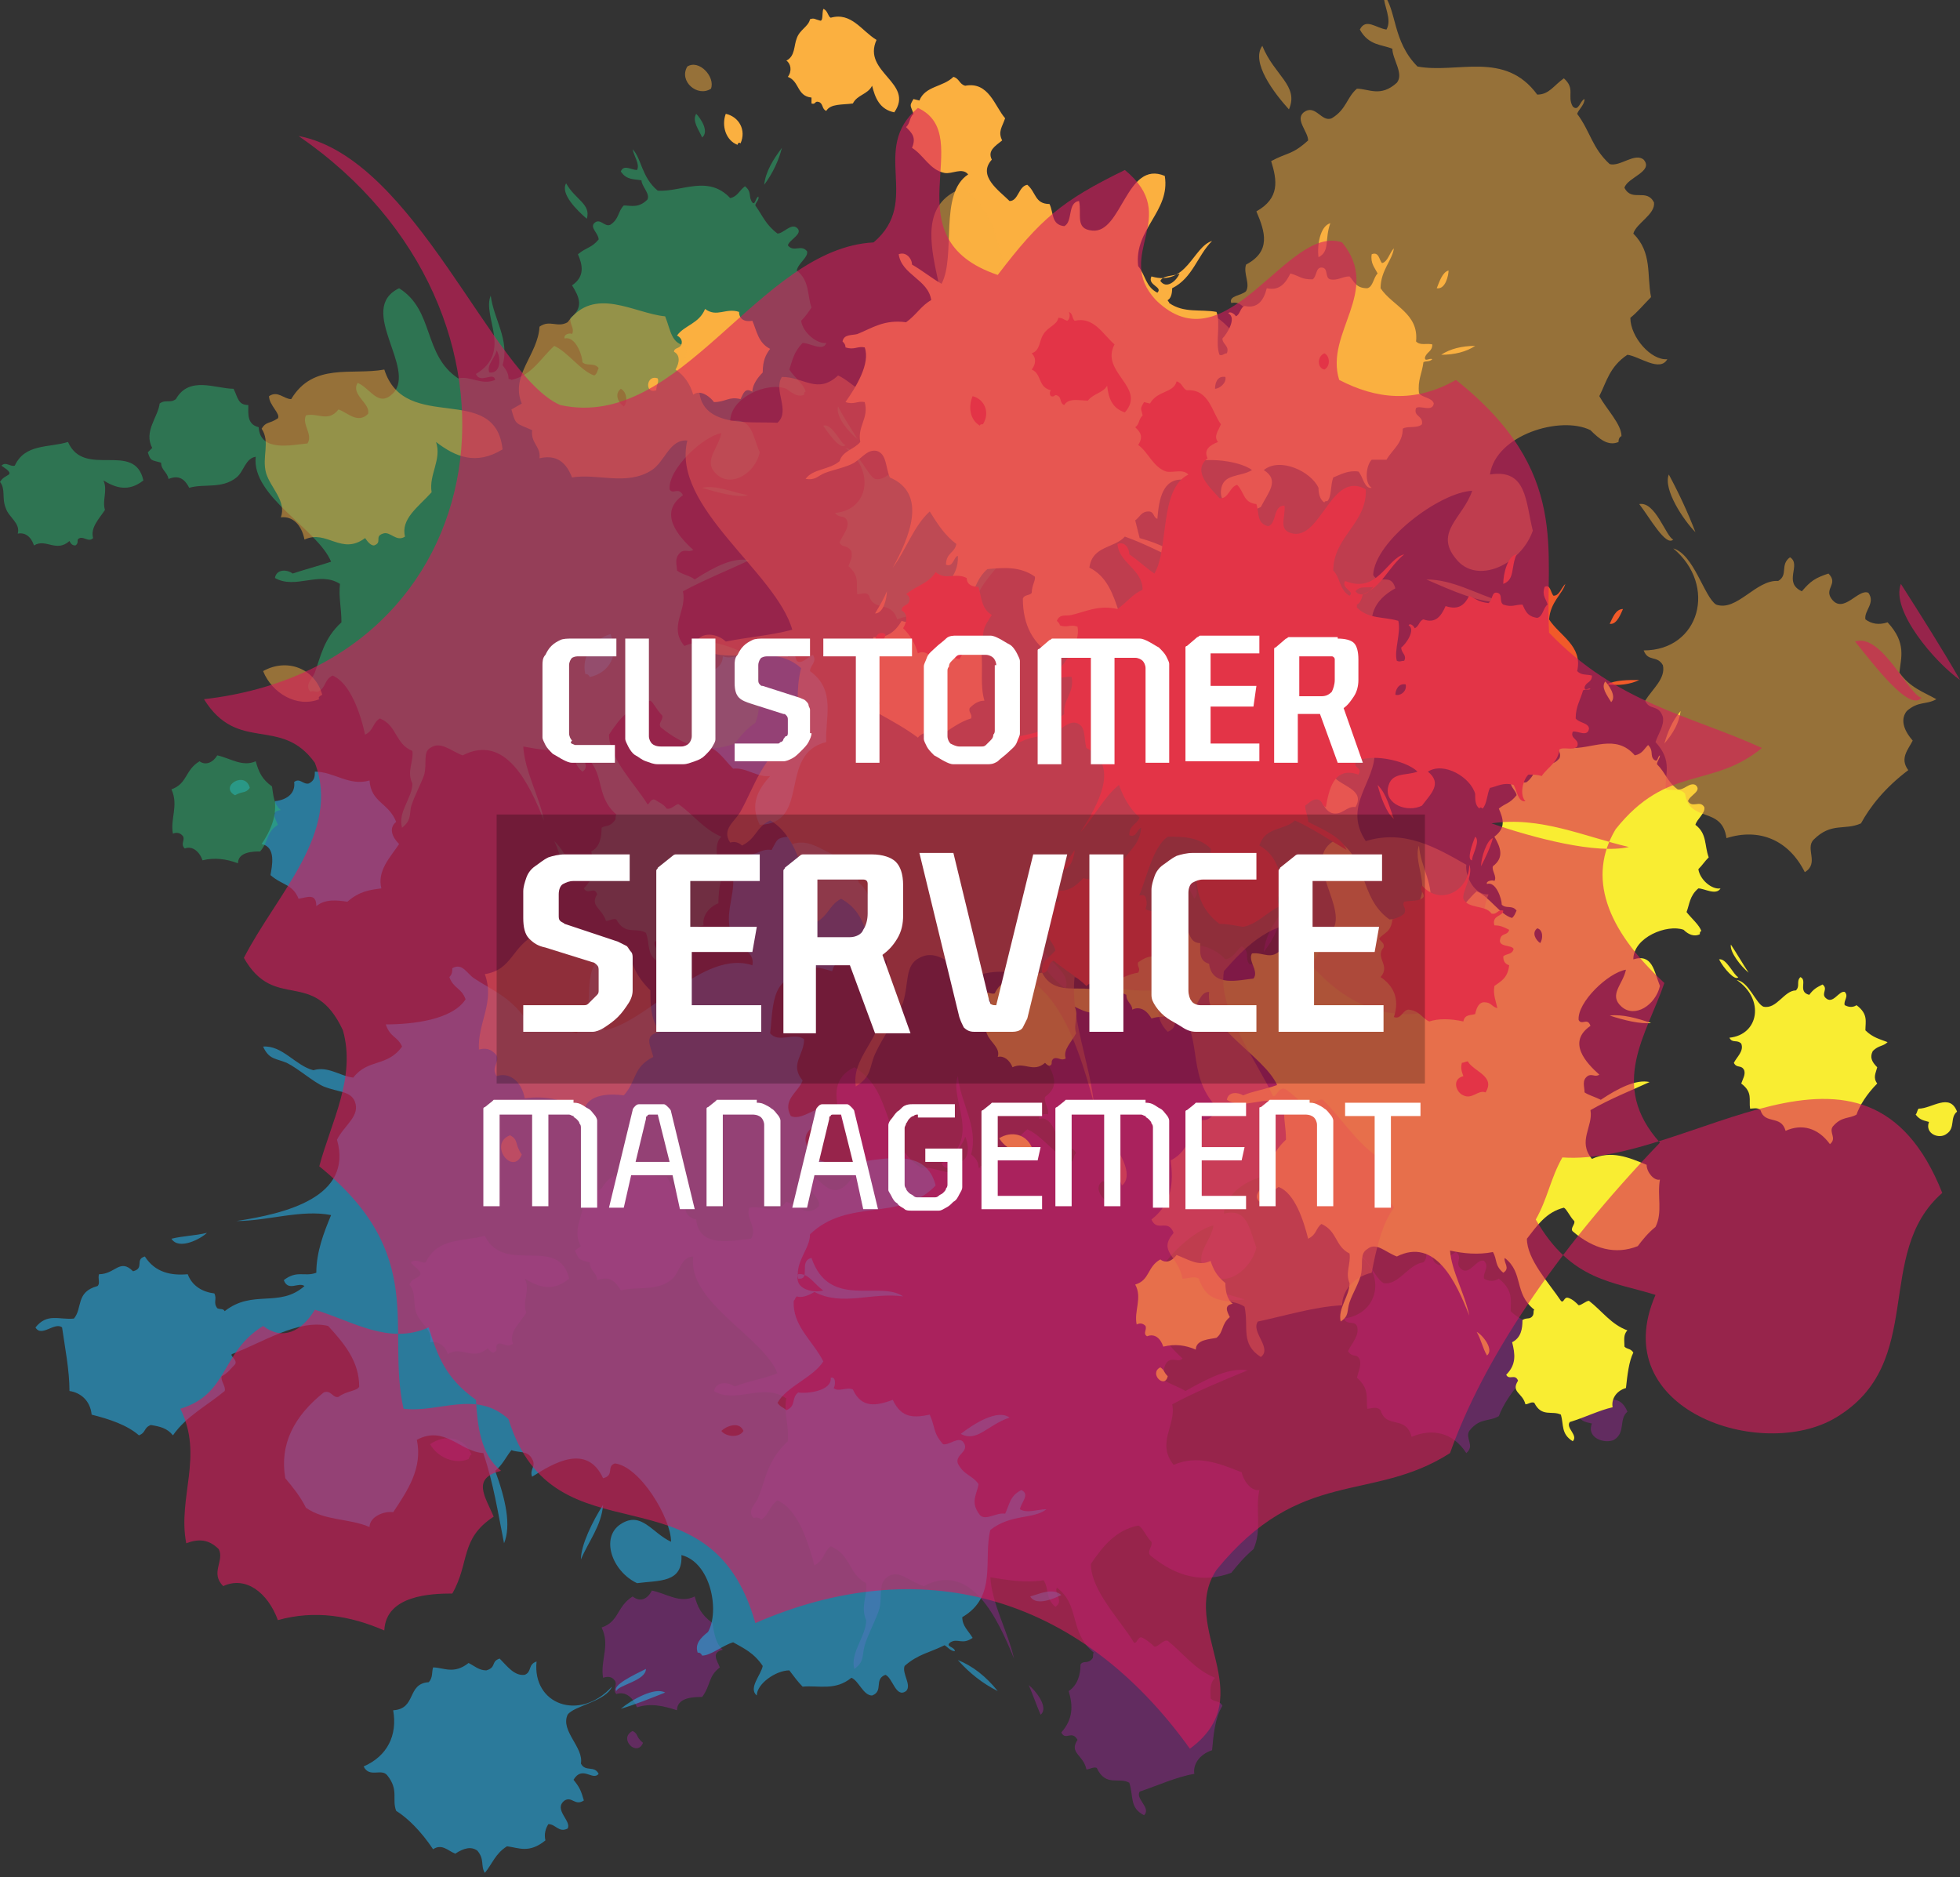 <?xml version="1.0" encoding="utf-8"?>
<!-- Generator: Adobe Illustrator 27.0.0, SVG Export Plug-In . SVG Version: 6.00 Build 0)  -->
<svg version="1.1" id="Layer_1" xmlns="http://www.w3.org/2000/svg" xmlns:xlink="http://www.w3.org/1999/xlink" x="0px" y="0px"
	 viewBox="0 0 132.6 127" style="enable-background:new 0 0 132.6 127;" xml:space="preserve">
<rect x="0" y="0" width="132.6" height="127" fill="#333333" stroke="none"/>
<style type="text/css">
	.st0{opacity:0.5;fill-rule:evenodd;clip-rule:evenodd;fill:#92278F;enable-background:new    ;}
	.st1{opacity:0.6;fill-rule:evenodd;clip-rule:evenodd;fill:#27AAE1;enable-background:new    ;}
	.st2{opacity:0.5;fill-rule:evenodd;clip-rule:evenodd;fill:#2BB673;enable-background:new    ;}
	.st3{fill-rule:evenodd;clip-rule:evenodd;fill:#F9ED32;}
	.st4{fill-rule:evenodd;clip-rule:evenodd;fill:#FBB040;}
	.st5{opacity:0.5;fill-rule:evenodd;clip-rule:evenodd;fill:#FBB040;enable-background:new    ;}
	.st6{fill-rule:evenodd;clip-rule:evenodd;fill:#F15A29;}
	.st7{opacity:0.6;fill-rule:evenodd;clip-rule:evenodd;fill:#DA1C5C;enable-background:new    ;}
	.st8{opacity:0.25;fill-rule:evenodd;clip-rule:evenodd;enable-background:new    ;}
	.st9{enable-background:new    ;}
	.st10{fill:#FFFFFF;}
</style>
<g>
	<g>
		<path class="st0" d="M42.8,117.1c-1,0.5,0.3,1.8,0.7,0.8C43,117.5,43.2,117.3,42.8,117.1z M48.7,112.8c-0.2-0.5-0.6-1,0.2-1.2
			c-0.5-0.4-0.6-1.2-0.7-1.8c-0.8-0.6-1-1.1-1.2-1.8c-1,0.5-1.9-0.2-2.9-0.4c-0.3,0.6-0.8,0.8-1.3,0.4c-1.1,0.7-0.9,1.7-2.1,2.1
			c0.6,1.2-0.1,2.2,0.1,3.4c0.3-0.1,0.6-0.1,0.8,0.2c0.2,0.3-0.2,0.6,0.1,0.9c0.6-0.2,1.1,0.2,1.4,0.9c0.9-0.3,1.8-0.1,2.7,0.2
			c0-0.9,1.2-0.9,1.7-0.9C48.1,114,47.9,113.4,48.7,112.8z M31.9,98.4c-0.5-1.2-1.8-1.4-2.8-0.7c0.5,0.9,1.7,1.4,2.6,1
			C31.8,98.5,31.8,98.4,31.9,98.4z M28.4,86.3c-0.4,0.3-0.5,0.2-0.7,0.6c0.5,0.6,0.2,1.3,0.5,2c0.3,0.7,1.1,1.1,0.9,1.9
			c0.5-0.1,1,0.2,1.2,0.8c0.9-0.6,1.7,0.5,2.7-0.4c0.1,0.2,0.3,0.3,0.4,0.3c0.4-0.2,0-0.4,0.3-0.6c0.3-0.1,0.6,0.3,1,0
			c-0.3-0.8,0.5-1.4,0.9-2.1c-0.3-0.8,0.3-1.5-0.1-2.3c1,0.6,1.9,0.9,3,0c-0.7-3-4.4-0.2-5.7-2.9c-1.4,0.4-3.2,0.1-4,1.8
			c-0.3,0.1-0.6-0.3-1,0C28,85.7,28.6,86,28.4,86.3z M69.6,114c0.3,0.7,0.5,1.3,0.8,2C71,115.5,70,114.3,69.6,114z M46.1,69.2
			c0.1-0.6-0.7-1.2-1.2-0.8C44.5,69,45.5,69.6,46.1,69.2z M90.9,89.2c0.3,0.5,0.7,0.1,0.9,0.5c0.2,0.6-0.3,1.1-0.6,1.7
			c0.3,0.5,0.6,0.1,0.8,0.6c0.1,0.4-0.1,0.8-0.2,1.2c0.9,0.8,0.6,1.4,0.7,2.1c0.3,0,0.6-0.2,0.9,0.1c0.4,1.3,1.7,0.3,2.1,1.8
			c1.4-0.6,2.8-0.3,3.7,1.1c0.6-0.5-0.1-1,0.2-1.5c0.7-0.9,1.3-0.6,2-1c0.3-0.8,0.9-1.7,1.8-2.7c-0.4-0.5-0.1-0.9,0-1.4
			c-0.5-0.5-0.7-0.9-0.4-1.3c0.4-0.6,0.8-0.3,1.2-0.7c-0.6-0.3-1.2-0.4-1.8-1c0-0.7,0.2-1.4-0.8-2.2c-0.3,0.2-0.7,0.2-1,0
			c-0.1-0.4,0.4-0.8,0-1.2c-0.5-0.2-1,1.1-1.6,0.5c-0.4-0.4,0.2-0.7-0.3-1.1c-0.5,0.3-0.7,0.4-1.1,0.9c-0.9-0.3-0.2-1.2-0.7-1.4
			c-0.4,0.4,0,0.8-0.4,1.2c-1,0.1-1.7,1.6-2.7,1.4c-0.6-0.3-1.2-2.1-2.2-2.3C93.9,85.9,93.4,88.9,90.9,89.2z M72.1,66.9
			c0.3-1.1-0.8-1.5-1.6-2.7C70.1,65.1,71.3,66.3,72.1,66.9z M92.6,83.6c-0.4-0.8-1-1.6-1.5-2.4C90.8,81.9,91.9,83.2,92.6,83.6z
			 M107.7,96.3c-0.4,1,0.9,1.4,1.5,1.1c0.8-0.5,0.3-1.4,0.9-1.9c-0.7-1.7-2.2-0.2-3.2-0.3c-0.1,0.2-0.1,0.3-0.2,0.5
			C107,96.2,107.3,96.2,107.7,96.3z M80.8,60.8c0.5-0.5-0.2-1.5-0.5-1.8C80.1,59.6,80.5,60.2,80.8,60.8z M86.8,61.6
			c-0.7,0.9-1.2,1.8-1.3,2.8C86.2,63.5,86.6,62.5,86.8,61.6z M39.3,84.3l-0.4,0.3c0.3,0.7,0.3,0.6,1,0.8c0,0.6,0.5,0.7,0.5,1.2
			c0.6-0.2,1.1-0.2,1.6,0.7c1.1-0.3,2.5,0.1,3.5-0.8c0.5-0.5,0.6-1.5,1.4-1.5c-0.4,3.1,4.7,5.4,5.7,7.9c-1,0.4-1.9,0.5-2.9,0.9
			c-0.4-0.3-1.2-0.4-1.4,0.3c1.5,0.9,3.3-0.6,4.9,0.5c-0.2,1,0.2,1.8,0.1,2.9c-1.4,1.3-1.5,2.6-2,3.8c-0.2,0.5-0.8,0.9-0.3,1.4
			c0.2-0.1,0.4,0,0.5,0.1c0.6-0.4,0.5-0.9,1.1-1.3c1.4,0.6,2.1,2.9,2.5,4.4c0.7-0.4,0.6-0.9,1.1-1.3c1.4,0.6,1.2,1.9,2.4,2.5
			c0.1,0.8-0.4,1.6,0,2.5c0,1.1-1.1,2.2-0.8,3.3c0.7-0.5,0.5-0.9,0.7-1.6c0.2-0.7,0.8-1.8,1-2.5c0.2-0.9-0.1-1.6,0.5-2.1
			c0.8-0.6,1.5,0.3,2.5,0.6c3.2-1.7,5,2.2,6.1,4.9c-0.4-1.8-1.5-3.7-1.6-5.5c1.2,0.2,2.4,0.4,3.6,0.2c0.4,0.6,0.1,1.2,0.8,1.8
			c0.6-0.4-0.1-0.9,0.1-1.3c1.6,1.2,0.8,3,2.5,4.4c-0.1,0.1,0,0.3-0.1,0.4c-0.3,0.4-0.6,0.1-0.8,0.4c0,0.7-0.2,1.4-0.8,1.8
			c0.3,1,0.3,1.9-0.5,2.8c0.3,0.6,0.7-0.2,1.1,0.5c-0.6,0.9,0.4,1,0.6,2c0.2,0,0.5-0.2,0.7-0.1c0.6,1.3,1.5,0.6,2.2,1
			c0.3,0.9,0,1.7,1,2.2c0.5-0.5-0.6-1.1-0.3-1.6c1.2-0.4,2.5-1,3.7-1.2c-0.1-0.6,0.3-1.3,1.2-1.6c0.1-1.1,0.2-2.2,0.7-3
			c-0.2-0.4-0.5-0.2-0.8-0.5c0-0.5-0.1-1,0.3-1.4c-1.3-0.5-2.2-1.7-3.2-2.5c-0.3-0.1-0.6,0.4-0.9,0.4c-0.3-0.3-0.6-0.5-0.8-0.6
			c-0.3-0.2-0.4,0.5-0.6,0.3c-0.9-1.5-2.9-3.5-2.9-5.3c0.8-1.2,1.7-2.3,3.2-2.6c0.3,0.1,0.5,0.7,0.9,1.1c0.1,0.3-0.3,0.6-0.1,0.9
			c1.8,1.5,3.6,1.9,5.5,1.2c0.4-0.5,0.9-1.1,1.5-1.6c0.6-1.3,0.1-2.7,0.4-4c-0.6,0.1-1.1-0.7-1.2-1.2c-1.5-0.6-3-1.2-4.6-0.5
			c-1.2-1.5,0.2-2.7-0.1-4.1c1.7-0.9,3.4-1.6,5.1-2.3c-1.2-0.2-2.6,0.5-4.2,1.4c-0.5-0.3-0.9-0.4-1.4-0.7c0-0.4-0.2-0.9,0.2-1.3
			c0.4-0.3,0.7,0.1,1-0.2c-1.1-1-2.7-2.8-0.8-4.2c-0.3-0.7-0.7,0-1.1-0.5c-0.1-1.5,2.6-4,4-4.3c-0.2,1.2-1.5,2.1-0.4,3.2
			c1.1,1.1,2.9-0.1,3.3-1.7c-0.5-1.3-0.6-2.7-2.2-2.3c0.1-1.8,2.8-3,4.2-2.5c0.4,0.3,0.8,0.6,1.3,0.4c0-0.1,0-0.2,0.1-0.3
			c-0.1-0.5-0.8-1.1-1.2-1.7c0.3-0.7,0.3-1.4,1-2c0.6,0,1.5,0.6,1.8,0c-0.7,0.2-1.8-0.8-1.8-1.6c0.3-0.3,0.6-0.7,0.8-1
			c-0.3-0.9-0.2-2-1.1-2.8c0.1-0.5,0.9-0.9,0.8-1.5c-0.4-0.6-1,0.2-1.4-0.5c0.1-0.5,1.2-0.9,0.7-1.4c-0.5-0.3-1,0.5-1.5,0.4
			c-0.9-0.7-1.1-1.3-1.7-2.1c0.1-0.2,0.3-0.5,0.2-0.7c-0.2,0.1-0.2,0.6-0.5,0.4c-0.3-0.4,0.1-0.8-0.5-1.2c-0.4,0.4-0.6,0.8-1.1,0.9
			c-1.7-1.8-3.7-0.5-5.5-0.6c-1.2-1-1.2-2.4-1.9-3.1c0.1,0.5,0.6,1.1,0.3,1.6c-0.4,0-1-0.4-1.2,0.2c0.5,0.7,1,0.5,1.6,0.7
			c0.1,0.5,0.7,1,0.4,1.5c-0.7,0.7-1.2,0.4-1.8,0.5c-0.4,0.5-0.4,1-1,1.5c-0.4,0.3-0.8-0.6-1.3-0.1c-0.4,0.4,0.3,0.9,0.3,1.3
			c-0.6,0.7-0.8,0.6-1.6,1.1c0.4,0.8,0.6,1.6-0.4,2.3c0.5,0.9,0.9,1.7-0.1,2.4c-0.1,0.4,0.3,0.8,0.2,1.2c-0.1-0.1-0.7,0-0.6,0.3
			c0.8-0.3,1.3,1.2,1.3,1.8c0.4,0.3,0.9-0.1,1.2,0.5c-0.2,0.2-0.1,0.4-0.3,0.6c-1-0.3-2-1.8-3-2.2c-1.1,0.9-1.7,2.2-3.2,2.5
			C66.4,79,66.3,79,66.2,79c0-0.3-0.1-0.6-0.5-0.9c0.5-1.9-0.7-3.4-0.9-5.3c-0.6,1.6,1.7,4.2-1.1,5.9c0.4,0.8,1.3-0.2,1.4,0.5
			c-1,0.4-1.8-0.3-2.8-0.2c-2.7-1.8-1.8-5.2-4.5-6.8c-3.3,1.6,1.4,6.1-0.5,7.9c-1.1,1.1-1.7-0.3-2.7-0.8c-0.6,0.9,1,1.6,0.8,2.3
			c-0.8,0.8-1.5-0.1-2.2-0.3c-0.8,1-1.5,0.2-2.5,0.4c-0.3,0.7,0.6,1.4,0.1,2.1c-1.2,0.1-3.5,0.7-3.7-1.3c-0.9-0.2-0.8-1-0.8-1.7
			c-0.7,0-0.8-0.6-1.2-1.2c-1.4,0.1-3.4-1-4.4,0.8c-0.4,0.3-0.8,0-1.2,0.3C39.7,82,38.6,83.1,39.3,84.3z M74.8,81.2
			c-0.3-0.2-0.8-0.9-0.2-1.3C75.1,80,75.2,80.8,74.8,81.2z M64.7,78.6c-0.2-0.6,0.4-1.1,0.6-1.7C65.6,77.5,65.6,78.7,64.7,78.6z
			 M80.7,87.3c1.1,0.4,2.7,0.8,3.5,0.6C83.1,87.6,81.9,87.1,80.7,87.3z M91.6,84.1c-0.3-0.1-1-1.6-1.7-1.4
			C90.4,83.3,91.3,84.5,91.6,84.1z"/>
		<path class="st1" d="M16.9,53.3c-0.3-1.2-2.1-0.1-1,0.5C16.4,53.5,16.6,53.7,16.9,53.3z M20.2,60.8c0.6-0.1,1.2-0.4,1.2,0.5
			c0.6-0.5,1.4-0.4,2.1-0.3c0.8-0.7,1.5-0.8,2.3-0.9c-0.3-1.2,0.6-2.1,1.2-3c-0.5-0.5-0.7-1.1-0.2-1.5c-0.5-1.3-1.7-1.3-1.8-2.8
			c-1.4,0.4-2.4-0.6-3.7-0.6c0,0.3,0,0.6-0.4,0.8c-0.4,0.1-0.6-0.4-1-0.1c0.1,0.7-0.4,1.2-1.3,1.3c0.1,1.1-0.3,2-0.9,2.9
			c1,0.2,0.7,1.5,0.6,2.1C19.1,59.9,19.8,59.8,20.2,60.8z M39.9,45.8c1.4-0.3,2-1.6,1.4-2.9c-1.1,0.3-2,1.5-1.7,2.7
			C39.7,45.6,39.8,45.6,39.9,45.8z M53.9,44.7c-0.2-0.5-0.1-0.6-0.5-0.9c-0.7,0.4-1.4-0.1-2.2,0c-0.8,0.2-1.5,0.9-2.3,0.6
			c0,0.6-0.5,1-1.2,1.1c0.4,1.2-1,1.8-0.2,3c-0.2,0.1-0.4,0.2-0.4,0.4c0.1,0.4,0.5,0.1,0.6,0.5c0.1,0.4-0.5,0.6-0.2,1.1
			c0.9-0.1,1.4,0.8,2.1,1.5c0.9-0.1,1.6,0.6,2.5,0.5c-0.8,0.9-1.4,1.9-0.7,3.3c3.5-0.1,1.2-4.8,4.5-5.6c-0.1-1.6,0.7-3.5-1.1-4.8
			c0-0.4,0.5-0.6,0.2-1.1C54.7,44.4,54.2,45,53.9,44.7z M14,83.4c-0.8,0.2-1.6,0.2-2.4,0.4C12.1,84.6,13.6,83.8,14,83.4z M68.6,68
			c0.6,0.3,1.5-0.5,1.2-1.1C69.2,66.4,68.2,67.3,68.6,68z M36.3,112.4c-0.6,0.2-0.3,0.7-0.8,0.9c-0.7,0.1-1.2-0.6-1.7-1.1
			c-0.6,0.2-0.2,0.6-0.9,0.8c-0.5,0-0.8-0.3-1.2-0.5c-1,0.8-1.7,0.3-2.4,0.3c-0.1,0.3,0,0.7-0.3,1c-1.5,0.1-0.8,1.8-2.4,1.9
			c0.3,1.7-0.4,3.1-2,3.8c0.4,0.8,1.2,0.1,1.6,0.6c0.8,1,0.3,1.6,0.6,2.4c0.8,0.5,1.7,1.4,2.5,2.6c0.6-0.4,1,0.1,1.5,0.3
			c0.6-0.4,1.1-0.5,1.5-0.2c0.5,0.6,0.2,1,0.5,1.5c0.5-0.6,0.7-1.3,1.5-1.8c0.8,0.1,1.5,0.5,2.6-0.4c-0.1-0.4,0-0.8,0.2-1.1
			c0.5,0,0.7,0.6,1.3,0.3c0.3-0.5-1-1.3-0.2-1.9c0.5-0.3,0.7,0.4,1.3,0c-0.2-0.7-0.3-0.9-0.7-1.4c0.6-1,1.3,0.1,1.7-0.4
			c-0.3-0.6-0.9-0.1-1.2-0.7c0.2-1.1-1.4-2.2-0.9-3.3c0.4-0.6,2.6-0.9,3-1.9C39.2,116.5,36,115.3,36.3,112.4z M65,97
			c1.1,0.6,1.8-0.6,3.3-1.1C67.5,95.3,65.9,96.3,65,97z M42,115.6c1-0.3,2-0.7,3-1.1C44.3,114.1,42.7,115,42,115.6z M69.7,108
			c0.4,0.7,1.7,0.1,2.1-0.1C71.2,107.4,70.4,107.8,69.7,108z M67.5,114.4c-0.8-1-1.7-1.7-2.7-2.1C65.6,113.2,66.5,113.9,67.5,114.4z
			 M53.6,57.1l-0.3-0.5c-0.8,0.1-0.7,0.2-1.1,0.9c-0.7-0.1-0.9,0.3-1.5,0.3c0.1,0.7-0.1,1.2-1.1,1.6c0.1,1.3-0.7,2.7,0,4
			c0.4,0.7,1.5,1,1.3,1.9c-3.3-1.1-7,3.8-10,4.4c-0.2-1.2-0.1-2.2-0.3-3.4c0.4-0.4,0.7-1.2,0-1.6c-1.4,1.5-0.1,3.8-1.6,5.2
			c-1.1-0.4-2-0.2-3.2-0.6c-1.1-1.8-2.5-2.3-3.7-3.1c-0.5-0.3-0.8-1.1-1.5-0.7c0,0.2,0,0.4-0.2,0.6c0.3,0.8,0.8,0.7,1.1,1.5
			c-0.9,1.4-3.6,1.7-5.4,1.7c0.3,0.9,0.8,0.8,1.1,1.5c-1,1.4-2.3,0.8-3.3,2.1c-0.9-0.1-1.7-0.8-2.7-0.5c-1.2-0.3-2.1-1.7-3.4-1.6
			c0.4,0.9,0.9,0.8,1.6,1.1c0.8,0.4,1.8,1.3,2.5,1.6c1,0.4,1.8,0.3,2.1,1c0.4,1-0.7,1.6-1.2,2.6c1.1,3.9-3.5,5-6.8,5.5
			c2.1,0,4.4-0.8,6.4-0.4c-0.5,1.2-1,2.5-1,3.9c-0.8,0.3-1.3-0.2-2.2,0.5c0.3,0.8,1,0.1,1.4,0.4c-1.7,1.5-3.5,0.2-5.4,1.7
			c-0.1-0.2-0.3-0.1-0.5-0.2c-0.3-0.4,0-0.6-0.2-1c-0.8-0.1-1.5-0.5-1.8-1.3c-1.1,0.1-2.2-0.1-2.9-1.2c-0.7,0.2,0,0.8-0.8,1
			c-0.9-0.9-1.2,0.2-2.3,0.2c-0.1,0.3,0.1,0.6-0.1,0.8c-1.5,0.4-1,1.5-1.6,2.2c-1,0.1-1.8-0.4-2.6,0.6c0.4,0.7,1.3-0.4,1.8,0
			c0.2,1.4,0.5,2.9,0.5,4.3c0.7,0.1,1.4,0.6,1.5,1.6c1.2,0.3,2.4,0.7,3.2,1.4c0.5-0.2,0.3-0.5,0.8-0.7c0.6,0.1,1.1,0.2,1.5,0.7
			c0.9-1.3,2.3-2,3.5-3c0.1-0.3-0.3-0.7-0.2-1c0.4-0.2,0.6-0.5,0.9-0.8c0.2-0.3-0.4-0.6-0.2-0.7c1.9-0.7,4.5-2.4,6.5-1.9
			c1.1,1.2,2.1,2.4,2.1,4.1c-0.1,0.3-0.9,0.3-1.4,0.7c-0.4,0.1-0.5-0.5-1-0.3c-2,1.6-3,3.5-2.6,5.8c0.5,0.6,1,1.2,1.4,2
			c1.3,0.9,2.9,0.7,4.3,1.3c0-0.7,1-1.1,1.6-1c1-1.5,2-3,1.6-4.9c1.9-1,2.9,0.8,4.5,0.9c0.7,2.1,1,4.1,1.4,6.1
			c0.5-1.2,0.1-3-0.6-4.9c0.5-0.4,0.7-0.9,1.1-1.4c0.5,0.2,1.1,0,1.4,0.6c0.3,0.5-0.2,0.7,0,1.2c1.4-0.9,3.7-2.3,4.8,0.1
			c0.8-0.2,0.2-0.8,0.8-1c1.7,0.2,3.8,3.7,3.8,5.3c-1.3-0.6-2-2.1-3.4-1.2c-1.4,0.9-0.6,3.2,1.1,4c1.5-0.2,3.1,0,3-1.9
			c2,0.5,2.6,3.8,1.8,5.2c-0.5,0.4-0.9,0.8-0.7,1.4c0.1,0,0.2,0,0.3,0.2c0.6,0,1.4-0.7,2.1-0.9c0.7,0.4,1.4,0.7,2,1.6
			c-0.1,0.6-1,1.5-0.4,2c0-0.8,1.3-1.7,2.2-1.7c0.3,0.4,0.6,0.8,0.9,1.1c1.1-0.1,2.2,0.3,3.3-0.6c0.5,0.2,0.8,1.2,1.4,1.2
			c0.8-0.3,0.1-1.1,0.9-1.4c0.5,0.2,0.7,1.6,1.4,1.1c0.4-0.4-0.3-1.2-0.1-1.7c0.9-0.8,1.7-0.9,2.7-1.4c0.2,0.1,0.4,0.4,0.7,0.4
			c0-0.3-0.7-0.3-0.3-0.6c0.5-0.3,0.8,0.2,1.5-0.3c-0.3-0.5-0.7-0.8-0.7-1.4c2.4-1.4,1.4-3.9,1.9-5.9c1.4-1.1,2.9-0.7,3.8-1.4
			c-0.6,0-1.3,0.3-1.8,0c0.1-0.5,0.7-1,0.1-1.3c-0.8,0.4-0.8,1-1.1,1.6c-0.6-0.1-1.3,0.5-1.7,0.1c-0.7-0.9-0.2-1.4-0.1-2.1
			c-0.4-0.6-1-0.6-1.4-1.4c-0.2-0.6,0.8-0.8,0.4-1.4c-0.3-0.5-1,0.2-1.4,0.1c-0.7-0.8-0.5-1.1-0.9-2c-1,0.2-1.9,0.3-2.5-1
			c-1.1,0.4-2.1,0.6-2.7-0.7c-0.4-0.2-1,0.2-1.3-0.1c0.1-0.1,0.2-0.8-0.2-0.7c0.1,0.9-1.6,1.1-2.2,1c-0.5,0.4-0.1,0.9-0.8,1.2
			c-0.2-0.2-0.4-0.2-0.6-0.5c0.6-1.1,2.4-1.7,3.1-2.8c-0.7-1.4-2.1-2.4-2-4.1c0.1-0.1,0.1-0.2,0.2-0.3c0.3,0.1,0.7,0,1.2-0.3
			c1.9,1,3.9,0,6,0.3c-1.6-1.1-5,0.9-6.2-2.6c-0.9,0.2,0,1.5-0.9,1.4c-0.2-1.2,0.8-2,0.8-3c2.6-2.5,6.1-0.8,8.5-3.3
			c-1-4-7,0.1-8.5-2.3c-1-1.5,0.7-1.8,1.5-2.7c-0.8-0.8-1.9,0.7-2.8,0.3c-0.6-1.1,0.5-1.6,0.8-2.4c-0.9-1.1,0.1-1.7,0.1-2.8
			c-0.7-0.5-1.7,0.3-2.3-0.4c0.2-1.4,0-4,2.2-3.8c0.4-1,1.2-0.6,2-0.4c0.2-0.8,0.8-0.8,1.6-1c0.3-1.5,1.9-3.5,0.2-5
			c-0.2-0.5,0.2-0.8-0.1-1.4C56,58.1,55.1,56.6,53.6,57.1z M48.8,96.8c0.3-0.3,1.2-0.7,1.5,0C50,97.3,49.1,97.2,48.8,96.8z M54,86.2
			c0.7-0.1,1.1,0.7,1.7,1.1C55,87.5,53.7,87.2,54,86.2z M40.8,101.8c-0.7,1.1-1.5,2.7-1.5,3.7C39.8,104.3,40.7,103.2,40.8,101.8z
			 M41.7,114.4c0.1-0.4,2-0.7,2-1.5C42.9,113.3,41.4,114,41.7,114.4z"/>
		<path class="st2" d="M18.8,55.8c-0.2-0.5-0.5-0.9,0.2-1c-0.5-0.4-0.5-1-0.6-1.6c-0.7-0.5-0.9-1-1.1-1.7c-0.9,0.4-1.7-0.2-2.6-0.4
			c-0.3,0.5-0.8,0.7-1.2,0.4c-1,0.6-0.8,1.5-1.9,1.9c0.5,1.1-0.1,2,0.1,3c0.2-0.1,0.5-0.1,0.7,0.2c0.1,0.3-0.2,0.5,0.1,0.8
			c0.5-0.2,1,0.2,1.2,0.8c0.8-0.2,1.6-0.1,2.4,0.2c0-0.8,1.1-0.8,1.5-0.8C18.2,56.9,18,56.3,18.8,55.8z M0.6,32.1
			c-0.3,0.2-0.4,0.2-0.6,0.5c0.4,0.5,0.1,1.1,0.4,1.8c0.2,0.6,1,1,0.8,1.7c0.5-0.1,0.9,0.2,1.1,0.8c0.8-0.5,1.5,0.5,2.4-0.3
			c0.1,0.2,0.2,0.3,0.4,0.3c0.3-0.2,0-0.4,0.3-0.5c0.3-0.1,0.6,0.3,0.9,0c-0.2-0.7,0.4-1.3,0.8-1.9c-0.2-0.7,0.2-1.3-0.1-2
			c0.8,0.5,1.7,0.8,2.7,0c-0.6-2.7-4-0.1-5.1-2.6c-1.3,0.4-2.9,0.1-3.6,1.6c-0.3,0.1-0.6-0.3-0.9,0C0.2,31.6,0.8,31.9,0.6,32.1z
			 M37.5,56.9c0.3,0.6,0.4,1.2,0.7,1.8C38.7,58.2,37.8,57.2,37.5,56.9z M56.5,34.7c0.3,0.4,0.6,0.1,0.8,0.5c0.2,0.5-0.3,1-0.5,1.5
			c0.2,0.4,0.5,0.1,0.8,0.6c0.1,0.4-0.1,0.7-0.2,1c0.8,0.7,0.5,1.2,0.6,1.9c0.3,0,0.6-0.2,0.8,0.1c0.3,1.1,1.5,0.3,1.9,1.6
			c1.2-0.5,2.5-0.2,3.3,1c0.6-0.4-0.1-0.9,0.2-1.4c0.7-0.8,1.2-0.5,1.8-0.9c0.2-0.7,0.8-1.5,1.6-2.4c-0.4-0.4-0.1-0.8,0-1.2
			c-0.4-0.4-0.6-0.8-0.4-1.2c0.4-0.5,0.7-0.3,1.1-0.6c-0.6-0.2-1.1-0.3-1.6-0.9c0-0.6,0.2-1.2-0.7-1.9c-0.3,0.2-0.6,0.2-0.9,0
			c-0.1-0.4,0.3-0.7,0-1.1c-0.4-0.1-0.9,1-1.4,0.4c-0.3-0.4,0.2-0.6-0.2-1c-0.5,0.2-0.7,0.4-1,0.8c-0.8-0.3-0.2-1.1-0.6-1.3
			c-0.4,0.3,0,0.7-0.3,1c-0.9,0-1.5,1.4-2.4,1.2c-0.5-0.2-1.1-1.9-2-2.1C59.2,31.8,58.8,34.5,56.5,34.7z M39.7,14.8
			c0.3-1-0.8-1.3-1.4-2.4C37.9,13.1,39,14.2,39.7,14.8z M58,29.7c-0.4-0.7-0.9-1.4-1.3-2.2C56.5,28.2,57.5,29.3,58,29.7z M71.6,41
			c-0.4,0.9,0.8,1.3,1.4,1c0.7-0.4,0.3-1.3,0.8-1.7c-0.6-1.5-1.9-0.2-2.9-0.3c-0.1,0.2-0.1,0.3-0.2,0.5C70.9,40.9,71.3,40.9,71.6,41
			z M47.5,9.3C48,8.9,47.4,8,47.1,7.7C46.8,8.2,47.3,8.8,47.5,9.3z M52.9,10c-0.6,0.8-1.1,1.6-1.2,2.5C52.3,11.7,52.7,10.8,52.9,10z
			 M10.3,30.3L10,30.6c0.2,0.6,0.2,0.5,0.9,0.7c0,0.5,0.4,0.6,0.5,1.1c0.5-0.2,1-0.2,1.4,0.6c1-0.3,2.2,0.1,3.2-0.7
			c0.5-0.4,0.6-1.3,1.3-1.4c-0.3,2.7,4.2,4.9,5.1,7.1c-0.9,0.3-1.7,0.5-2.6,0.8c-0.4-0.3-1.1-0.3-1.2,0.3c1.4,0.8,3-0.5,4.4,0.4
			c-0.1,0.9,0.1,1.6,0.1,2.6c-1.2,1.1-1.4,2.3-1.8,3.4c-0.2,0.5-0.7,0.8-0.3,1.3c0.2-0.1,0.3,0,0.5,0c0.6-0.3,0.4-0.8,1-1.1
			c1.2,0.5,1.9,2.6,2.2,4c0.6-0.3,0.5-0.8,1-1.1c1.2,0.5,1,1.7,2.2,2.2c0.1,0.7-0.4,1.4,0,2.2c0,1-1,1.9-0.7,3
			c0.6-0.5,0.5-0.8,0.6-1.4c0.2-0.7,0.7-1.6,0.9-2.2c0.2-0.8-0.1-1.5,0.4-1.8c0.7-0.5,1.4,0.2,2.2,0.5c2.9-1.5,4.5,1.9,5.5,4.4
			c-0.3-1.6-1.3-3.3-1.4-5c1.1,0.2,2.1,0.4,3.2,0.1c0.4,0.5,0.1,1,0.8,1.6c0.5-0.3,0-0.8,0.1-1.1c1.5,1.1,0.7,2.7,2.2,4
			c-0.1,0.1,0,0.3-0.1,0.4C41.2,56,41,55.8,40.7,56c0,0.6-0.1,1.3-0.7,1.6c0.2,0.9,0.3,1.7-0.5,2.5c0.3,0.5,0.7-0.2,0.9,0.4
			c-0.5,0.8,0.3,0.9,0.6,1.8c0.2,0,0.5-0.2,0.7-0.1c0.6,1.1,1.3,0.5,2,0.9c0.3,0.8,0,1.5,0.9,2c0.5-0.4-0.5-1-0.3-1.4
			c1.1-0.4,2.2-0.9,3.3-1.1c-0.1-0.6,0.3-1.2,1-1.5c0-1,0.2-2,0.6-2.7c-0.2-0.4-0.5-0.2-0.7-0.5c0-0.4-0.1-0.9,0.3-1.3
			c-1.2-0.5-1.9-1.5-2.9-2.2c-0.2,0-0.5,0.4-0.8,0.3c-0.2-0.3-0.5-0.4-0.8-0.6c-0.3-0.1-0.4,0.4-0.5,0.3c-0.8-1.3-2.6-3.1-2.6-4.7
			c0.7-1.1,1.5-2,2.8-2.3c0.2,0.1,0.4,0.6,0.8,1c0.1,0.3-0.3,0.5-0.1,0.8c1.6,1.3,3.2,1.8,5,1.1c0.4-0.5,0.8-1,1.4-1.4
			c0.5-1.2,0.1-2.4,0.3-3.6c-0.5,0.1-1-0.6-1-1.1c-1.3-0.6-2.7-1.1-4.1-0.5c-1.1-1.3,0.2-2.4-0.1-3.7c1.5-0.8,3-1.4,4.5-2.1
			c-1.1-0.2-2.3,0.4-3.7,1.3c-0.4-0.3-0.8-0.3-1.2-0.6c0-0.4-0.2-0.8,0.2-1.2c0.3-0.3,0.6,0,0.9-0.2c-1-0.9-2.4-2.5-0.7-3.7
			c-0.3-0.6-0.7,0-0.9-0.4c-0.1-1.4,2.3-3.6,3.5-3.8c-0.2,1.1-1.3,1.9-0.3,2.8c1,0.9,2.6-0.1,2.9-1.5c-0.5-1.1-0.5-2.4-2-2.1
			c0-1.6,2.5-2.7,3.8-2.2c0.4,0.3,0.8,0.6,1.2,0.4c0-0.1,0-0.2,0.1-0.2c-0.1-0.5-0.8-1-1.1-1.5c0.2-0.6,0.3-1.2,0.9-1.8
			c0.5,0,1.4,0.6,1.6,0c-0.6,0.1-1.6-0.7-1.7-1.5c0.3-0.3,0.5-0.6,0.7-0.9c-0.3-0.8-0.1-1.8-1-2.5c0.1-0.5,0.8-0.9,0.7-1.3
			c-0.4-0.5-0.9,0.1-1.3-0.4c0.1-0.4,1.1-0.8,0.6-1.2c-0.4-0.3-0.9,0.4-1.3,0.4c-0.8-0.6-1-1.2-1.5-1.9c0-0.2,0.3-0.4,0.2-0.6
			c-0.2,0.1-0.2,0.6-0.4,0.4c-0.3-0.4,0-0.7-0.5-1.1c-0.4,0.3-0.5,0.7-1,0.8c-1.5-1.6-3.3-0.4-4.9-0.5c-1.1-0.9-1.1-2.2-1.7-2.8
			c0.1,0.5,0.5,1,0.3,1.4c-0.4,0-0.9-0.4-1.1,0.1c0.4,0.6,0.9,0.5,1.4,0.6c0,0.4,0.6,0.9,0.4,1.3c-0.6,0.6-1.1,0.4-1.6,0.4
			c-0.4,0.4-0.3,0.9-0.9,1.3c-0.4,0.2-0.7-0.5-1.1-0.1c-0.3,0.3,0.3,0.7,0.3,1.1c-0.5,0.6-0.8,0.5-1.4,1c0.3,0.7,0.5,1.5-0.4,2.1
			c0.5,0.8,0.8,1.5-0.1,2.2c-0.1,0.4,0.3,0.7,0.1,1.1c-0.1-0.1-0.6,0-0.5,0.3c0.7-0.2,1.2,1.1,1.2,1.6c0.3,0.3,0.8,0,1.1,0.4
			c-0.1,0.2-0.1,0.4-0.3,0.5c-0.9-0.3-1.8-1.6-2.7-2c-0.9,0.8-1.5,2-2.9,2.3c-0.1-0.1-0.2,0-0.2-0.1c0-0.3-0.1-0.5-0.4-0.9
			c0.5-1.7-0.6-3.1-0.8-4.7c-0.6,1.4,1.5,3.8-1,5.3c0.3,0.7,1.2-0.2,1.3,0.4c-0.9,0.4-1.7-0.3-2.5-0.1c-2.4-1.6-1.6-4.6-4-6.1
			c-2.9,1.4,1.2,5.4-0.4,7.1c-1,1-1.5-0.3-2.4-0.7c-0.5,0.8,0.9,1.4,0.7,2.1c-0.7,0.7-1.4-0.1-2-0.3c-0.7,0.9-1.4,0.2-2.2,0.4
			c-0.3,0.6,0.5,1.3,0.1,1.9c-1.1,0.1-3.2,0.6-3.3-1.1c-0.8-0.2-0.7-0.9-0.7-1.5c-0.7,0-0.7-0.5-1-1.1c-1.2,0-3-0.9-3.9,0.7
			c-0.4,0.3-0.7,0-1.1,0.3C10.7,28.2,9.7,29.2,10.3,30.3z M42.2,27.5c-0.3-0.2-0.7-0.8-0.2-1.2C42.4,26.5,42.5,27.2,42.2,27.5z
			 M33.1,25.2c-0.2-0.5,0.4-1,0.5-1.5C33.9,24.2,33.9,25.3,33.1,25.2z M47.5,33c1,0.3,2.4,0.7,3.1,0.5C49.5,33.3,48.5,32.8,47.5,33z
			 M57.2,30.1c-0.3,0-0.9-1.5-1.5-1.3C56.1,29.4,56.9,30.5,57.2,30.1z"/>
		<path class="st3" d="M78.5,92.5c-0.8,0.4,0.3,1.5,0.5,0.6C78.7,92.8,78.8,92.7,78.5,92.5z M83.2,89.1c-0.2-0.4-0.4-0.8,0.2-0.9
			c-0.4-0.3-0.5-0.9-0.5-1.4c-0.6-0.5-0.8-0.9-1-1.5c-0.8,0.4-1.5-0.1-2.3-0.4c-0.3,0.4-0.7,0.6-1.1,0.3c-0.9,0.5-0.7,1.4-1.7,1.7
			c0.5,0.9-0.1,1.8,0.1,2.7c0.2-0.1,0.4-0.1,0.6,0.1c0.1,0.3-0.2,0.5,0.1,0.7c0.5-0.2,0.9,0.1,1.1,0.7c0.8-0.2,1.5-0.1,2.2,0.2
			c0-0.7,1-0.7,1.4-0.8C82.8,90.1,82.6,89.6,83.2,89.1z M69.8,77.6c-0.4-0.9-1.4-1.1-2.2-0.6c0.4,0.7,1.4,1.2,2.1,0.8
			C69.7,77.7,69.7,77.6,69.8,77.6z M67,67.9c-0.3,0.2-0.4,0.1-0.6,0.5c0.4,0.4,0.1,1,0.4,1.6c0.2,0.5,0.9,0.9,0.7,1.5
			c0.4-0.1,0.8,0.2,1,0.7c0.8-0.4,1.4,0.4,2.2-0.3c0.1,0.1,0.2,0.2,0.3,0.2c0.3-0.1,0-0.3,0.3-0.5c0.3-0.1,0.5,0.2,0.8,0
			c-0.2-0.6,0.4-1.1,0.7-1.7c-0.2-0.6,0.2-1.2-0.1-1.8c0.8,0.4,1.5,0.7,2.4,0c-0.6-2.4-3.5-0.1-4.6-2.3c-1.1,0.3-2.6,0.1-3.2,1.4
			c-0.3,0.1-0.5-0.2-0.8,0C66.7,67.4,67.1,67.7,67,67.9z M99.9,90.1c0.3,0.5,0.4,1.1,0.7,1.6C101.1,91.3,100.3,90.3,99.9,90.1z
			 M81.1,54.2c0.1-0.5-0.6-1-1-0.7C79.9,54,80.7,54.6,81.1,54.2z M117,70.2c0.2,0.4,0.5,0.1,0.8,0.4c0.2,0.5-0.3,0.9-0.5,1.3
			c0.2,0.4,0.5,0.1,0.7,0.5c0.1,0.3-0.1,0.6-0.2,0.9c0.8,0.6,0.5,1.1,0.6,1.7c0.2,0,0.5-0.1,0.7,0.1c0.3,1,1.4,0.3,1.7,1.4
			c1.1-0.5,2.2-0.2,3,0.9c0.5-0.4-0.1-0.8,0.2-1.2c0.6-0.7,1.1-0.5,1.6-0.8c0.2-0.6,0.7-1.4,1.4-2.1c-0.3-0.4-0.1-0.7,0-1.1
			c-0.4-0.4-0.5-0.7-0.3-1.1c0.4-0.4,0.7-0.3,1-0.6c-0.5-0.2-1-0.3-1.5-0.8c0-0.6,0.2-1.1-0.6-1.7c-0.3,0.2-0.6,0.1-0.8,0
			c-0.1-0.3,0.3-0.6,0-0.9c-0.4-0.1-0.8,0.9-1.3,0.4c-0.3-0.3,0.2-0.6-0.2-0.9c-0.4,0.2-0.6,0.3-0.9,0.7c-0.8-0.2-0.1-1-0.6-1.2
			c-0.3,0.3,0,0.6-0.3,0.9c-0.8,0-1.3,1.3-2.2,1.1c-0.5-0.2-1-1.7-1.8-1.8C119.4,67.6,119,70,117,70.2z M101.9,52.4
			c0.2-0.9-0.7-1.2-1.3-2.2C100.4,50.9,101.3,51.9,101.9,52.4z M118.3,65.8c-0.4-0.6-0.8-1.3-1.2-1.9
			C117,64.4,117.8,65.4,118.3,65.8z M130.5,75.9c-0.3,0.8,0.7,1.2,1.2,0.8c0.6-0.4,0.2-1.1,0.7-1.5c-0.5-1.3-1.7-0.2-2.6-0.2
			c-0.1,0.1-0.1,0.3-0.2,0.4C129.9,75.8,130.2,75.8,130.5,75.9z M109,47.5c0.4-0.4-0.2-1.2-0.4-1.4C108.3,46.5,108.7,47,109,47.5z
			 M113.7,48.1c-0.6,0.7-0.9,1.5-1.1,2.2C113.2,49.6,113.6,48.9,113.7,48.1z M75.7,66.3l-0.3,0.3c0.2,0.6,0.2,0.4,0.8,0.7
			c0,0.5,0.4,0.6,0.4,1c0.4-0.2,0.9-0.1,1.3,0.6c0.9-0.3,2,0.1,2.8-0.6c0.4-0.4,0.5-1.2,1.1-1.2c-0.3,2.4,3.7,4.3,4.6,6.3
			c-0.8,0.3-1.6,0.4-2.3,0.7c-0.3-0.2-1-0.3-1.1,0.3c1.2,0.8,2.7-0.5,3.9,0.4c-0.1,0.8,0.1,1.4,0.1,2.3c-1.1,1-1.2,2.1-1.6,3.1
			c-0.2,0.4-0.6,0.7-0.2,1.1c0.2-0.1,0.3,0,0.4,0c0.5-0.3,0.4-0.7,0.9-1c1.1,0.4,1.7,2.3,2,3.5c0.6-0.3,0.5-0.7,0.9-1
			c1.1,0.5,0.9,1.5,1.9,2c0.1,0.7-0.3,1.3,0,2c0,0.9-0.8,1.7-0.6,2.6c0.6-0.4,0.4-0.7,0.6-1.3c0.2-0.6,0.7-1.4,0.8-2
			c0.1-0.7-0.1-1.3,0.4-1.6c0.6-0.5,1.2,0.2,2,0.5c2.6-1.3,4,1.7,4.9,4c-0.3-1.5-1.2-3-1.3-4.4c0.9,0.2,1.9,0.3,2.9,0.1
			c0.3,0.5,0.1,0.9,0.7,1.4c0.5-0.3,0-0.7,0.1-1c1.3,1,0.6,2.4,2,3.5c-0.1,0.1,0,0.2-0.1,0.4c-0.2,0.3-0.4,0.1-0.7,0.3
			c0,0.6-0.1,1.2-0.7,1.5c0.2,0.8,0.3,1.5-0.4,2.2c0.2,0.4,0.6-0.1,0.8,0.4c-0.5,0.8,0.3,0.8,0.5,1.6c0.2,0,0.4-0.2,0.6-0.1
			c0.5,1,1.2,0.5,1.8,0.8c0.2,0.7,0,1.3,0.8,1.8c0.4-0.4-0.5-0.9-0.2-1.3c1-0.3,2-0.8,2.9-1c-0.1-0.5,0.2-1.1,0.9-1.3
			c0.1-0.9,0.2-1.8,0.5-2.4c-0.2-0.3-0.4-0.2-0.6-0.4c0-0.4-0.1-0.8,0.2-1.1c-1.1-0.4-1.7-1.3-2.6-2c-0.2,0-0.5,0.3-0.7,0.3
			c-0.2-0.2-0.4-0.4-0.7-0.5c-0.3-0.1-0.3,0.4-0.5,0.2c-0.8-1.2-2.3-2.8-2.3-4.2c0.7-0.9,1.3-1.8,2.5-2.1c0.2,0.1,0.4,0.6,0.7,0.9
			c0.1,0.2-0.3,0.5-0.1,0.7c1.4,1.2,2.9,1.6,4.4,1c0.3-0.4,0.7-0.9,1.2-1.3c0.5-1,0.1-2.1,0.3-3.2c-0.4,0.1-0.9-0.5-0.9-1
			c-1.2-0.5-2.4-1-3.7-0.4c-1-1.2,0.1-2.2-0.1-3.3c1.4-0.8,2.7-1.3,4-1.9c-0.9-0.2-2.1,0.4-3.3,1.2c-0.4-0.2-0.8-0.3-1.1-0.5
			c0-0.4-0.2-0.8,0.2-1.1c0.3-0.2,0.5,0.1,0.8-0.1c-0.9-0.8-2.2-2.2-0.6-3.3c-0.2-0.6-0.6,0-0.8-0.4c-0.1-1.2,2-3.2,3.2-3.4
			c-0.2,1-1.2,1.7-0.3,2.5c0.9,0.8,2.3-0.1,2.6-1.4c-0.4-1-0.5-2.2-1.8-1.8c0-1.5,2.3-2.4,3.4-2c0.3,0.3,0.7,0.5,1.1,0.3
			c0-0.1,0-0.2,0.1-0.2c-0.1-0.4-0.7-0.9-1-1.3c0.2-0.5,0.2-1.1,0.8-1.6c0.4,0,1.2,0.5,1.5,0c-0.6,0.1-1.4-0.6-1.5-1.3
			c0.3-0.3,0.4-0.5,0.7-0.8c-0.3-0.8-0.1-1.6-0.9-2.2c0.1-0.4,0.7-0.8,0.6-1.2c-0.3-0.5-0.8,0.1-1.1-0.4c0.1-0.4,1-0.7,0.5-1.1
			c-0.4-0.2-0.8,0.4-1.2,0.3c-0.7-0.5-0.8-1.1-1.4-1.7c0-0.2,0.2-0.4,0.2-0.6c-0.2,0.1-0.1,0.5-0.4,0.3c-0.3-0.3,0-0.6-0.4-1
			c-0.3,0.3-0.4,0.6-0.9,0.7c-1.3-1.5-2.9-0.4-4.4-0.5c-1-0.8-0.9-1.9-1.5-2.5c0.1,0.4,0.4,0.9,0.2,1.3c-0.3,0-0.8-0.3-1,0.1
			c0.4,0.5,0.8,0.4,1.3,0.6c0,0.4,0.5,0.8,0.3,1.2c-0.5,0.6-1,0.3-1.4,0.4c-0.3,0.4-0.3,0.8-0.8,1.2c-0.4,0.2-0.6-0.5-1-0.1
			c-0.3,0.3,0.3,0.7,0.3,1c-0.5,0.6-0.7,0.5-1.2,0.9c0.3,0.7,0.5,1.3-0.3,1.9c0.4,0.7,0.7,1.4-0.1,2c-0.1,0.3,0.3,0.7,0.1,1
			c-0.1-0.1-0.6,0-0.5,0.2c0.6-0.2,1,1,1,1.4c0.3,0.3,0.7,0,1,0.4c-0.1,0.2-0.1,0.3-0.3,0.5c-0.8-0.2-1.6-1.5-2.4-1.8
			c-0.8,0.7-1.3,1.8-2.6,2c-0.1-0.1-0.1,0-0.2-0.1c0-0.2-0.1-0.5-0.4-0.8c0.4-1.5-0.6-2.7-0.7-4.2c-0.5,1.3,1.3,3.4-0.9,4.7
			c0.3,0.6,1.1-0.2,1.1,0.4c-0.8,0.3-1.5-0.2-2.2-0.1c-2.1-1.5-1.4-4.1-3.6-5.4c-2.6,1.3,1.1,4.8-0.4,6.3c-0.9,0.9-1.3-0.2-2.1-0.6
			c-0.5,0.7,0.8,1.2,0.6,1.9c-0.7,0.6-1.2-0.1-1.8-0.2c-0.7,0.8-1.2,0.2-2,0.3c-0.3,0.5,0.5,1.2,0.1,1.7c-1,0.1-2.8,0.6-3-1
			c-0.7-0.2-0.6-0.8-0.6-1.4c-0.6,0-0.7-0.5-0.9-1c-1.1,0-2.7-0.8-3.5,0.6c-0.3,0.2-0.6,0-1,0.3C76.1,64.4,75.1,65.3,75.7,66.3z
			 M104.2,63.8c-0.3-0.2-0.6-0.7-0.2-1C104.4,62.9,104.4,63.5,104.2,63.8z M96,61.7c-0.2-0.5,0.3-0.9,0.5-1.3
			C96.8,60.8,96.8,61.8,96,61.7z M108.9,68.7c0.9,0.3,2.1,0.6,2.8,0.5C110.8,68.9,109.8,68.6,108.9,68.7z M117.6,66.1
			c-0.3-0.1-0.8-1.3-1.3-1.2C116.6,65.5,117.4,66.4,117.6,66.1z"/>
		<path class="st4" d="M44.5,25.6c-0.8-0.3-0.9,1.1-0.1,0.8C44.4,26,44.6,25.9,44.5,25.6z M50.1,27c0.2-0.4,0.3-0.8,0.8-0.5
			c0-0.5,0.4-1,0.7-1.3c0-0.8,0.2-1.2,0.5-1.6c-0.8-0.4-0.9-1.2-1.2-1.9c-0.5,0.1-0.9-0.1-0.9-0.6c-0.9-0.3-1.5,0.4-2.3-0.2
			c-0.4,1-1.4,1.1-1.9,1.8c0.2,0.1,0.4,0.3,0.3,0.6c-0.1,0.3-0.5,0.2-0.5,0.5C46,24,46,24.5,45.7,25c0.6,0.4,1,1,1.2,1.7
			c0.5-0.4,1.2,0.2,1.4,0.5C49.1,27.2,49.3,26.8,50.1,27z M50.1,9.7c0.4-0.9-0.1-1.8-1-2c-0.3,0.8,0,1.8,0.8,2.1
			C49.9,9.7,50,9.6,50.1,9.7z M55.5,1.4c-0.4-0.1-0.4-0.2-0.7-0.1c-0.1,0.5-0.7,0.7-0.9,1.3c-0.2,0.5-0.1,1.2-0.7,1.5
			c0.3,0.2,0.4,0.7,0.1,1.1c0.8,0.3,0.6,1.3,1.6,1.4c0,0.2,0,0.3,0,0.4c0.3,0.1,0.2-0.2,0.5-0.1c0.3,0.1,0.2,0.5,0.5,0.6
			C56.2,7,57,7.1,57.7,7c0.3-0.6,1-0.6,1.3-1.2c0.2,0.8,0.5,1.6,1.5,1.8c1.4-2-2.2-2.7-1.2-4.9c-1-0.6-1.7-1.9-3.1-1.5
			C56,1.1,56,0.7,55.7,0.6C55.6,0.9,55.7,1.4,55.5,1.4z M60,40c-0.2,0.5-0.5,1-0.8,1.5C59.8,41.5,60,40.4,60,40z M85.5,39.9
			c-0.1,0.4,0.2,0.5,0.2,0.8c-0.2,0.4-0.8,0.4-1.3,0.5c-0.1,0.4,0.3,0.4,0.1,0.8c-0.2,0.3-0.5,0.3-0.8,0.5c0,0.9-0.5,1-0.9,1.5
			c0.1,0.2,0.4,0.3,0.4,0.6c-0.6,0.9,0.7,1.2,0,2.1c1.1,0.5,1.6,1.5,1.3,2.8c0.6,0.1,0.6-0.6,1-0.6c0.9,0,1,0.5,1.6,0.7
			c0.6-0.2,1.5-0.3,2.5-0.3c0.1-0.5,0.5-0.5,0.8-0.7c0-0.5,0.2-0.9,0.6-0.9c0.6,0,0.6,0.3,1.1,0.4c-0.2-0.5-0.4-0.9-0.3-1.6
			c0.4-0.4,0.9-0.6,0.9-1.6c-0.3-0.1-0.4-0.3-0.5-0.6c0.2-0.3,0.6-0.2,0.7-0.6c-0.1-0.4-1.2,0-1.1-0.7c0.1-0.4,0.5-0.2,0.5-0.7
			c-0.4-0.2-0.6-0.2-1.1-0.2c-0.3-0.7,0.6-0.7,0.5-1.1c-0.4-0.1-0.4,0.4-0.9,0.4c-0.5-0.5-1.8-0.2-2.2-0.9c-0.2-0.5,0.6-1.8,0.2-2.5
			C89,40,87,41.3,85.5,39.9z M89.2,17.4c0.8-0.4,0.4-1.2,0.8-2.3C89.3,15.3,89.1,16.6,89.2,17.4z M89.7,38.1
			c0.2-0.7,0.5-1.4,0.7-2.1C89.9,36.2,89.7,37.5,89.7,38.1z M89.9,53.5c-0.8,0.2-0.4,1.3,0.2,1.5c0.7,0.2,1-0.5,1.6-0.4
			c0.7-1.2-1-1.4-1.5-2.1c-0.2,0-0.3,0.1-0.4,0.1C89.7,53,89.8,53.2,89.9,53.5z M97.2,19.5c0.6,0.1,0.8-0.9,0.8-1.2
			C97.6,18.4,97.4,19,97.2,19.5z M99.8,23.4c-0.9,0-1.7,0.2-2.3,0.6C98.4,24,99.2,23.8,99.8,23.4z M62.2,6.8l-0.4-0.1
			c-0.3,0.5-0.2,0.4,0,1c-0.3,0.3-0.2,0.6-0.5,0.9C61.7,9,62,9.3,61.7,10c0.8,0.5,1.2,1.5,2.2,1.7c0.5,0.1,1.2-0.4,1.6,0.1
			c-2,1.3-0.8,5.5-1.8,7.4c-0.7-0.4-1.3-0.9-2-1.3c0-0.4-0.4-0.9-0.9-0.7c0.2,1.4,2,1.7,2.2,3.1c-0.7,0.4-1,1-1.7,1.5
			c-1.5-0.2-2.3,0.4-3.3,0.8c-0.4,0.1-0.9,0-1,0.5c0.1,0.1,0.2,0.2,0.2,0.4c0.6,0.2,0.8-0.1,1.3,0c0.4,1.1-0.6,2.7-1.3,3.7
			c0.6,0.2,0.8-0.1,1.3,0c0.3,1.1-0.5,1.6-0.3,2.7c-0.4,0.5-1.2,0.6-1.4,1.3c-0.7,0.6-1.8,0.5-2.3,1.2c0.7,0.1,0.8-0.2,1.3-0.4
			c0.5-0.2,1.5-0.4,2-0.7c0.6-0.4,0.9-0.9,1.5-0.8c0.7,0.2,0.6,1.1,0.9,1.8c2.6,1.1,1.3,4.1,0.2,6.1c0.9-1.2,1.4-2.8,2.5-3.8
			c0.5,0.8,1,1.6,1.8,2.2c-0.1,0.6-0.7,0.6-0.7,1.4c0.5,0.2,0.5-0.5,0.8-0.6c0.1,1.6-1.3,2-1.3,3.7c-0.2,0-0.2,0.1-0.3,0.2
			c-0.4,0-0.3-0.3-0.7-0.3C62.1,42,61.5,42.2,61,42c-0.4,0.7-1,1.2-1.9,1.1c-0.2,0.5,0.5,0.4,0.3,0.9c-0.9,0.1-0.4,0.7-0.8,1.4
			c0.1,0.1,0.4,0.2,0.4,0.4c-0.4,1,0.4,1.2,0.5,1.8c-0.4,0.6-1,0.9-0.8,1.7c0.5,0.1,0.3-0.9,0.8-1c0.9,0.5,1.8,1,2.6,1.6
			c0.3-0.4,1-0.5,1.5-0.1c0.7-0.5,1.4-1,2.1-1.2c0.1-0.3-0.2-0.4-0.1-0.7c0.3-0.3,0.6-0.5,1-0.5c-0.3-1-0.1-2.1-0.2-3.2
			c-0.1-0.2-0.6-0.1-0.7-0.3c0-0.3,0-0.6-0.1-0.8c-0.1-0.3-0.5,0-0.5-0.2c0.4-1.3,0.6-3.5,1.7-4.4c1.1-0.1,2.2-0.2,3.2,0.5
			c0.1,0.2-0.2,0.6-0.2,1.1c-0.1,0.2-0.5,0.1-0.6,0.4c0,1.8,0.7,3.1,2.1,3.9c0.5,0,1.1,0,1.7,0.1c1.1-0.3,1.6-1.3,2.6-1.8
			c-0.4-0.3-0.2-1,0.1-1.3c-0.4-1.2-0.8-2.4-2-3c0.2-1.5,1.7-1.3,2.4-2.1c1.4,0.5,2.7,1.2,4,1.8c-0.5-0.8-1.6-1.3-3-1.7
			c-0.1-0.4-0.2-0.8-0.3-1.2c0.3-0.2,0.4-0.6,0.9-0.6c0.4,0,0.3,0.4,0.6,0.5c0.1-1.2,0.3-3,2.1-2.6c0.3-0.5-0.3-0.4-0.3-0.9
			c0.8-0.8,3.7-0.5,4.6,0.2c-0.8,0.5-2,0.2-2.1,1.4c-0.1,1.2,1.6,1.7,2.7,1.1c0.5-1,1.3-1.8,0.2-2.5c1.1-0.9,3.2,0.1,3.7,1.2
			c0,0.4,0.1,0.8,0.4,1c0-0.1,0.1-0.1,0.2-0.1c0.3-0.3,0.2-1.1,0.4-1.6c0.5-0.2,1-0.5,1.7-0.4c0.3,0.3,0.4,1.2,0.9,1.1
			c-0.5-0.3-0.4-1.5,0-1.9c0.4,0,0.7,0,1,0c0.4-0.7,1.1-1.1,1.1-2.1c0.3-0.2,1,0,1.3-0.3c0.1-0.6-0.6-0.5-0.4-1.1
			c0.3-0.2,1.1,0.3,1.2-0.3c-0.1-0.4-0.8-0.4-1-0.7c-0.1-0.9,0.2-1.3,0.3-2.1c0.2-0.1,0.4,0,0.6-0.2c-0.2-0.1-0.5,0.2-0.5-0.1
			c0.1-0.4,0.5-0.4,0.5-0.9c-0.4-0.1-0.8,0.1-1.1-0.2c0.2-1.9-1.6-2.4-2.4-3.6c0-1.2,0.8-1.9,0.9-2.7c-0.3,0.3-0.4,0.9-0.8,1
			c-0.2-0.2-0.2-0.8-0.7-0.6c-0.1,0.6,0.2,0.9,0.4,1.3c-0.3,0.3-0.3,0.9-0.7,1c-0.8,0-0.9-0.5-1.2-0.8c-0.5,0-0.8,0.3-1.3,0.2
			c-0.4-0.1-0.1-0.8-0.6-0.8c-0.4,0-0.3,0.6-0.6,0.8c-0.8,0-0.8-0.2-1.5-0.4c-0.3,0.6-0.7,1.2-1.6,1c-0.2,0.8-0.6,1.4-1.5,1.2
			c-0.3,0.1-0.3,0.6-0.6,0.7c0-0.1-0.4-0.4-0.5-0.2c0.6,0.3-0.1,1.4-0.4,1.7c0,0.4,0.5,0.5,0.3,1c-0.2,0-0.3,0.2-0.5,0.1
			c-0.3-0.8,0.1-2.1-0.2-2.9c-1.1-0.2-2.2,0.1-3.2-0.6c0-0.1-0.1-0.1-0.1-0.2c0.2-0.1,0.3-0.4,0.3-0.8c1.4-0.7,1.7-2.2,2.7-3.2
			c-1.3,0.4-1.7,3.1-4.1,2.4c-0.3,0.6,0.8,0.7,0.4,1.1c-0.8-0.4-0.8-1.2-1.3-1.8c-0.3-2.5,2.2-3.7,1.8-6.1c-2.6-1.1-2.9,3.9-4.9,3.7
			c-1.2-0.1-0.7-1.1-0.9-2c-0.8,0.1-0.4,1.4-1,1.7c-0.9-0.1-0.7-0.9-1-1.5c-1,0-0.9-0.8-1.5-1.3c-0.6,0.1-0.6,1.1-1.2,1.1
			c-0.7-0.7-2.2-1.7-1.2-2.8c-0.3-0.6,0.2-0.9,0.7-1.3C67.5,8.9,67.8,8.6,68,8c-0.7-0.8-1.1-2.5-2.7-2.2c-0.4-0.1-0.4-0.5-0.8-0.6
			C63.8,5.9,62.6,5.8,62.2,6.8z M82.2,26.3c0-0.3,0.1-0.9,0.7-0.8C83,25.9,82.5,26.3,82.2,26.3z M78.5,19c0.2-0.4,0.9-0.3,1.3-0.5
			C79.6,19,78.9,19.6,78.5,19z M81.5,32.9c0.3,0.8,0.9,2,1.4,2.4C82.5,34.5,82.2,33.6,81.5,32.9z M89,37.8c-0.1-0.2,0.5-1.4,0-1.7
			C88.8,36.6,88.6,37.8,89,37.8z"/>
		<path class="st5" d="M34.5,76.8c-1.5,0.6,0.2,2.8,0.8,1.3C34.8,77.4,35.1,77.1,34.5,76.8z M44.2,71.5c-0.2-0.8-0.7-1.5,0.5-1.7
			C44,69.1,44,67.9,44,67c-1-1-1.3-1.8-1.5-3c-1.6,0.5-2.8-0.6-4.2-1.2c-0.6,0.8-1.4,1-2,0.4c-1.7,0.8-1.6,2.4-3.5,2.7
			c0.7,1.9-0.5,3.3-0.4,5.1c0.4-0.1,0.8-0.1,1.2,0.4c0.2,0.5-0.4,0.8,0,1.4c0.9-0.3,1.7,0.4,1.9,1.5c1.4-0.2,2.8,0.1,4,0.9
			c0.2-1.3,2-1.2,2.7-1.1C43.1,73.1,42.8,72.2,44.2,71.5z M21.8,47c-0.5-1.8-2.4-2.5-4-1.6c0.6,1.5,2.3,2.5,3.8,1.9
			C21.5,47.2,21.6,47.1,21.8,47z M18.8,28.3c-0.6,0.4-0.8,0.2-1.1,0.7c0.6,0.9,0,1.9,0.3,3c0.3,1,1.4,1.9,1,3
			c0.8-0.1,1.4,0.5,1.6,1.5c1.5-0.7,2.5,1.1,4.1-0.1c0.2,0.3,0.4,0.5,0.6,0.5c0.6-0.2,0-0.6,0.6-0.8c0.5-0.2,0.9,0.6,1.5,0.2
			c-0.3-1.2,0.9-2,1.8-3c-0.2-1.2,0.7-2.2,0.3-3.4c1.3,1,2.7,1.6,4.5,0.5c-0.5-4.6-6.6-1-8-5.4c-2.2,0.4-4.8-0.5-6.3,2
			c-0.5,0-0.9-0.6-1.5-0.2C18.2,27.4,19,28,18.8,28.3z M75,77.1c0.4,1.1,0.5,2.1,0.9,3.1C76.8,79.5,75.6,77.6,75,77.1z M48.1,6
			c0.3-0.8-0.8-2-1.6-1.5C45.9,5.5,47.2,6.6,48.1,6z M111.2,44c0.3,0.8,0.9,0.3,1.3,1c0.2,0.9-0.7,1.6-1.2,2.4
			c0.3,0.7,0.9,0.2,1.2,1.1c0.1,0.6-0.3,1.1-0.5,1.7c1.2,1.3,0.6,2.2,0.7,3.2c0.4,0.1,1-0.1,1.3,0.3c0.3,2,2.5,0.8,2.8,3
			c2.2-0.7,4.2,0.1,5.3,2.3c1-0.6,0-1.6,0.6-2.2c1.2-1.2,2.1-0.6,3.2-1.1c0.6-1.1,1.6-2.4,3.2-3.6c-0.6-0.8,0-1.4,0.3-2
			c-0.7-0.8-0.8-1.5-0.4-2c0.8-0.7,1.3-0.4,2-0.8c-0.9-0.5-1.8-0.8-2.5-1.8c0.1-1,0.5-2-0.8-3.4c-0.6,0.2-1.1,0.1-1.5-0.2
			c-0.1-0.6,0.7-1.1,0.2-1.8c-0.7-0.3-1.7,1.5-2.5,0.4c-0.5-0.7,0.5-1-0.2-1.7c-0.9,0.3-1.2,0.5-1.8,1.2c-1.3-0.6,0-1.8-0.8-2.3
			c-0.7,0.5-0.1,1.2-0.8,1.6c-1.5-0.1-2.8,2.1-4.2,1.6c-0.8-0.5-1.5-3.4-2.9-3.8C116.2,39.6,115,44,111.2,44z M87.2,7.4
			c0.7-1.6-1-2.3-1.8-4.3C84.6,4.2,86.2,6.3,87.2,7.4z M114.7,36c-0.5-1.3-1.1-2.6-1.8-3.9C112.5,33.1,113.9,35.2,114.7,36z
			 M35.3,27.3l-0.7,0.4c0.3,1.1,0.3,0.9,1.4,1.4c-0.1,0.9,0.6,1.1,0.5,1.9c0.9-0.2,1.7,0,2.2,1.3c1.7-0.3,3.7,0.6,5.4-0.5
			c0.9-0.6,1.2-2.1,2.4-2c-1.1,4.5,6,8.9,7.1,12.8c-1.5,0.4-3,0.5-4.5,0.8c-0.5-0.5-1.7-0.8-2.1,0.2c2.1,1.7,5.1-0.3,7.2,1.6
			c-0.4,1.5-0.1,2.7-0.4,4.4c-2.3,1.7-2.7,3.5-3.7,5.3c-0.4,0.7-1.3,1.2-0.7,2.1c0.3-0.1,0.6,0,0.8,0.2c1-0.5,0.9-1.2,1.9-1.7
			c2,1.1,2.6,4.6,2.9,7c1.1-0.5,1-1.2,1.9-1.7c2,1.1,1.4,3,3.1,4.2c0,1.2-0.9,2.3-0.4,3.7c-0.2,1.7-2,3-1.7,4.8
			c1.1-0.7,0.9-1.3,1.3-2.2c0.5-1.1,1.5-2.5,1.9-3.5c0.4-1.3,0.1-2.5,1.1-3c1.3-0.7,2.3,0.7,3.6,1.3c5.1-1.9,7,4.1,8.2,8.5
			c-0.3-2.8-1.6-5.8-1.3-8.5c1.7,0.6,3.5,1,5.4,0.9c0.5,1-0.1,1.8,0.9,2.8c1-0.4,0.1-1.3,0.4-1.9c2.2,2.1,0.7,4.6,2.9,7
			c-0.2,0.2-0.1,0.4-0.3,0.6c-0.5,0.5-0.8,0.1-1.3,0.4c-0.1,1.1-0.5,2.1-1.5,2.6c0.2,1.5,0.1,2.9-1.3,4c0.4,0.9,1.1-0.1,1.5,0.9
			c-1.1,1.3,0.3,1.5,0.6,3.1c0.4,0,0.8-0.2,1.1,0c0.7,2,2.1,1.2,3.1,1.9c0.3,1.4-0.3,2.5,1.1,3.4c0.8-0.6-0.7-1.7-0.2-2.4
			c1.9-0.4,3.8-1,5.7-1.1c0-0.9,0.7-1.9,2-2.2c0.3-1.6,0.7-3.3,1.5-4.4c-0.3-0.7-0.8-0.4-1.1-0.9c0-0.7,0.1-1.5,0.7-2.1
			c-1.9-1-2.9-2.8-4.4-4.3c-0.4-0.1-0.9,0.5-1.3,0.4c-0.4-0.5-0.8-0.8-1.2-1.1c-0.5-0.3-0.7,0.7-0.9,0.4c-1.1-2.4-3.7-5.7-3.3-8.4
			c1.4-1.6,2.9-3.1,5.2-3.3c0.4,0.2,0.6,1.2,1.2,1.8c0.1,0.5-0.6,0.8-0.3,1.3c2.3,2.5,5,3.6,8,2.9c0.8-0.7,1.5-1.4,2.5-2.1
			c1.1-1.8,0.6-4,1.3-5.8c-0.9,0.1-1.6-1.2-1.5-2c-2.1-1.2-4.2-2.4-6.8-1.6c-1.6-2.4,0.7-4,0.6-6.1c2.7-1.1,5.3-1.7,7.9-2.6
			c-1.7-0.6-4,0.2-6.4,1.4c-0.6-0.5-1.3-0.8-1.9-1.3c0.1-0.7-0.2-1.4,0.6-2c0.6-0.4,1,0.2,1.6-0.1c-1.4-1.8-3.5-4.7-0.4-6.4
			c-0.3-1.1-1.1-0.2-1.5-0.9c0.1-2.3,4.5-5.6,6.7-5.7c-0.6,1.8-2.6,2.8-1.1,4.6c1.4,1.8,4.4,0.4,5.2-1.9c-0.5-2-0.4-4.2-2.9-3.8
			c0.4-2.7,4.8-4,6.8-3c0.6,0.6,1.2,1.1,1.9,0.8c0-0.1,0-0.3,0.2-0.4c0-0.8-1-1.8-1.5-2.7c0.5-1,0.7-2,1.9-2.8
			c0.8,0.1,2.2,1.2,2.7,0.3c-1.1,0.1-2.5-1.5-2.5-2.8c0.5-0.4,0.9-0.9,1.4-1.4c-0.3-1.5,0.1-3-1.2-4.3c0.2-0.7,1.5-1.3,1.4-2.1
			c-0.5-1-1.5,0-2-1c0.2-0.7,2-1.1,1.3-1.9c-0.6-0.5-1.6,0.5-2.3,0.3c-1.2-1.1-1.3-2.2-2.2-3.4c0.1-0.3,0.5-0.6,0.5-1
			c-0.3,0.1-0.4,0.9-0.8,0.5c-0.4-0.7,0.2-1.2-0.6-1.9c-0.7,0.5-1,1.1-1.8,1.1c-2.2-3-5.4-1.4-8.1-1.9c-1.7-1.7-1.4-3.8-2.3-4.9
			c0,0.8,0.6,1.7,0.2,2.4c-0.7-0.1-1.4-0.8-1.8,0c0.6,1.1,1.5,1,2.2,1.3c0,0.7,0.8,1.7,0.3,2.3c-1.1,1-1.9,0.4-2.7,0.4
			c-0.7,0.6-0.7,1.4-1.7,2c-0.7,0.3-1.1-1-1.9-0.4c-0.6,0.5,0.3,1.3,0.3,1.9c-1.1,1-1.4,0.8-2.5,1.4c0.4,1.3,0.6,2.5-1,3.4
			c0.6,1.4,1,2.7-0.7,3.6c-0.2,0.6,0.3,1.3,0,1.8C84,20,83.1,20,83.3,20.5c1.2-0.3,1.7,2.1,1.6,2.9c0.5,0.5,1.3,0.1,1.8,0.9
			c-0.3,0.3-0.2,0.6-0.6,0.8c-1.5-0.6-2.6-3.1-4.1-3.8c-1.7,1.1-2.9,3-5.3,3.2c-0.1-0.2-0.2-0.1-0.4-0.2c0.1-0.4,0-0.9-0.5-1.5
			c1.1-2.7-0.4-5.2-0.3-8c-1.2,2.2,1.7,6.6-2.7,8.6c0.4,1.2,2-0.1,2,1c-1.5,0.5-2.7-0.8-4.2-0.8c-3.7-3.2-1.7-8-5.4-10.9
			c-5.2,1.8,0.9,9.3-2.1,11.7c-1.9,1.5-2.4-0.7-3.8-1.7c-1,1.2,1.2,2.5,0.7,3.6c-1.4,1-2.2-0.4-3.3-0.9c-1.4,1.3-2.3,0.1-3.8,0.1
			c-0.6,0.9,0.6,2.3-0.3,3.1c-1.8-0.1-5.4,0.4-5.3-2.5c-1.3-0.5-1-1.6-0.8-2.7c-1.1-0.1-1.1-1-1.5-2c-2.1-0.2-4.8-2.1-6.6,0.4
			c-0.7,0.4-1.2-0.2-1.9,0.3C36.4,24,34.5,25.4,35.3,27.3z M88.8,29.1c-0.5-0.4-1-1.5-0.1-2C89.4,27.4,89.3,28.6,88.8,29.1z
			 M74.2,23.4c-0.2-0.9,0.8-1.6,1.2-2.4C75.7,21.9,75.5,23.7,74.2,23.4z M96.5,39.2c1.6,0.7,3.8,1.7,5.1,1.5
			C99.9,40.2,98.3,39.2,96.5,39.2z M113.2,36.5c-0.5-0.2-1.2-2.6-2.3-2.4C111.6,35,112.7,37,113.2,36.5z"/>
		<path class="st6" d="M59.9,42.9c-0.7-0.4-1,0.9-0.2,0.7C59.7,43.2,59.9,43.2,59.9,42.9z M64.9,44.6c0.2-0.3,0.3-0.7,0.8-0.4
			c0-0.5,0.4-0.8,0.8-1.1c0-0.7,0.3-1,0.6-1.5c-0.7-0.4-0.7-1.2-0.9-1.9c-0.5,0-0.8-0.2-0.8-0.6c-0.8-0.4-1.4,0.2-2.1-0.4
			c-0.5,0.8-1.3,0.9-2,1.5c0.2,0.1,0.3,0.3,0.2,0.5C61.4,41,61,40.9,61,41.3c0.4,0.2,0.4,0.7,0.1,1.2c0.5,0.5,0.8,1,1,1.7
			c0.5-0.3,1,0.3,1.3,0.6C63.9,44.8,64.2,44.3,64.9,44.6z M66.5,28.7c0.5-0.8,0.1-1.7-0.7-1.9c-0.3,0.7-0.2,1.6,0.5,2
			C66.3,28.7,66.4,28.7,66.5,28.7z M72.2,21.7c-0.3-0.1-0.3-0.2-0.6-0.2c-0.1,0.5-0.7,0.6-1,1.1c-0.3,0.4-0.2,1.1-0.8,1.3
			c0.3,0.3,0.3,0.7,0,1.1c0.7,0.3,0.4,1.2,1.3,1.4c-0.1,0.1-0.1,0.3,0,0.4c0.3,0.1,0.2-0.2,0.5,0c0.2,0.1,0.1,0.5,0.4,0.6
			c0.3-0.5,1-0.3,1.6-0.3c0.4-0.5,1-0.5,1.3-1c0.1,0.8,0.3,1.5,1.2,1.8c1.5-1.7-1.7-2.7-0.7-4.6c-0.8-0.7-1.4-1.9-2.7-1.6
			c-0.2-0.2-0.1-0.5-0.4-0.6C72.4,21.2,72.4,21.6,72.2,21.7z M72.7,57.5c-0.3,0.5-0.6,0.8-0.8,1.3C72.4,58.9,72.7,57.9,72.7,57.5z
			 M89.6,25c0.4-0.2,0.4-0.9,0-1.1C89.1,24.1,89.1,24.9,89.6,25z M96.2,59.9c-0.2,0.4,0.2,0.5,0.1,0.8C96,61,95.5,60.9,95,61
			c-0.2,0.3,0.2,0.4,0,0.8c-0.2,0.2-0.5,0.3-0.8,0.4c-0.1,0.9-0.6,0.9-0.9,1.3c0.1,0.2,0.4,0.3,0.3,0.6c-0.6,0.7,0.5,1.2-0.2,2
			c0.9,0.6,1.3,1.5,0.9,2.7c0.5,0.2,0.6-0.5,1-0.5c0.8,0.1,0.9,0.6,1.4,0.8c0.6-0.2,1.4-0.2,2.3,0c0.1-0.5,0.5-0.4,0.8-0.5
			c0.1-0.5,0.3-0.8,0.6-0.8c0.5,0,0.5,0.3,0.9,0.4c-0.1-0.5-0.3-0.9-0.2-1.5c0.4-0.3,0.9-0.5,1-1.4c-0.3-0.1-0.4-0.3-0.4-0.6
			c0.2-0.2,0.6-0.1,0.7-0.5c-0.1-0.3-1.1-0.1-0.9-0.7c0.1-0.4,0.5-0.2,0.6-0.6c-0.4-0.2-0.6-0.3-1-0.3c-0.2-0.7,0.6-0.6,0.6-1
			c-0.4-0.1-0.4,0.3-0.8,0.2c-0.4-0.6-1.6-0.3-1.9-1c-0.1-0.5,0.7-1.6,0.4-2.3C99.4,60.3,97.4,61.3,96.2,59.9z M101.7,39.5
			c0.8-0.3,0.5-1.1,0.9-2C102,37.6,101.7,38.8,101.7,39.5z M100.2,58.6c0.3-0.6,0.6-1.2,0.8-1.9C100.6,56.8,100.2,58,100.2,58.6z
			 M99,72.8c-0.8,0.2-0.5,1.1,0,1.3c0.6,0.3,1-0.4,1.5-0.2c0.7-1.1-0.8-1.4-1.2-2.1c-0.1,0-0.3,0.1-0.4,0.1
			C98.8,72.3,98.9,72.5,99,72.8z M108.9,42.2c0.5,0.1,0.8-0.8,0.9-1C109.3,41.2,109.1,41.8,108.9,42.2z M110.9,46
			c-0.8,0-1.6,0-2.2,0.3C109.5,46.4,110.3,46.3,110.9,46z M77.8,27.3l-0.4-0.1c-0.3,0.5-0.2,0.4-0.1,0.9c-0.3,0.3-0.2,0.6-0.5,0.8
			c0.3,0.3,0.6,0.6,0.2,1.2c0.7,0.5,1,1.5,1.9,1.8c0.5,0.1,1.1-0.2,1.5,0.2c-2,1-1.3,5-2.3,6.7c-0.6-0.4-1.1-0.9-1.7-1.3
			c0-0.4-0.3-0.9-0.8-0.7c0.1,1.3,1.7,1.7,1.7,3.1c-0.7,0.3-1,0.8-1.7,1.3c-1.3-0.3-2.2,0.2-3.1,0.4c-0.4,0.1-0.8-0.1-1,0.4
			c0.1,0.1,0.2,0.2,0.2,0.3c0.5,0.2,0.7-0.1,1.2,0.1c0.2,1.1-0.8,2.4-1.6,3.3c0.5,0.3,0.8,0,1.2,0.1c0.2,1.1-0.6,1.5-0.5,2.5
			c-0.4,0.4-1.1,0.4-1.4,1c-0.7,0.5-1.7,0.3-2.3,0.9c0.6,0.2,0.8-0.1,1.2-0.2c0.5-0.2,1.4-0.2,1.9-0.5c0.6-0.3,0.9-0.7,1.4-0.6
			c0.7,0.2,0.5,1,0.7,1.7c2.3,1.2,0.8,3.8-0.4,5.7c0.9-1,1.6-2.4,2.6-3.2c0.3,0.8,0.7,1.6,1.4,2.2c-0.2,0.5-0.7,0.5-0.7,1.2
			c0.5,0.2,0.5-0.4,0.8-0.5c-0.1,1.5-1.4,1.7-1.6,3.3c-0.1,0-0.2,0.1-0.3,0.1c-0.3,0-0.3-0.3-0.6-0.3c-0.4,0.3-0.9,0.5-1.4,0.3
			c-0.5,0.5-1,1-1.9,0.8c-0.2,0.4,0.4,0.4,0.2,0.8c-0.8,0-0.4,0.6-0.9,1.2c0.1,0.1,0.3,0.2,0.4,0.4c-0.5,0.9,0.2,1.1,0.3,1.7
			c-0.4,0.5-1,0.7-0.9,1.5c0.5,0.1,0.4-0.8,0.8-0.8c0.7,0.6,1.6,1.1,2.2,1.7c0.3-0.3,0.9-0.4,1.4,0c0.7-0.4,1.4-0.8,2.1-0.9
			c0.2-0.3-0.1-0.4,0-0.7c0.3-0.2,0.6-0.4,1-0.4c-0.2-1,0.1-2,0.1-2.9c-0.1-0.2-0.5-0.2-0.6-0.3c0.1-0.3,0.1-0.5,0-0.8
			c-0.1-0.3-0.5,0-0.4-0.2c0.5-1.2,0.9-3.2,1.9-3.9c1,0,2.1,0,2.9,0.8c0.1,0.2-0.2,0.6-0.3,1c-0.1,0.2-0.5,0-0.6,0.3
			c-0.2,1.6,0.3,2.9,1.5,3.8c0.5,0,1,0.1,1.6,0.2c1-0.2,1.6-1,2.5-1.4c-0.3-0.3-0.1-0.9,0.2-1.2c-0.2-1.2-0.5-2.3-1.6-2.9
			c0.4-1.3,1.7-1,2.4-1.7c1.3,0.6,2.3,1.3,3.5,2c-0.3-0.8-1.4-1.3-2.6-1.9c0-0.4-0.2-0.7-0.2-1.1c0.3-0.2,0.5-0.5,0.9-0.4
			c0.3,0.1,0.2,0.4,0.5,0.5c0.2-1.1,0.5-2.8,2.2-2.2c0.3-0.5-0.3-0.4-0.2-0.8c0.8-0.7,3.4-0.2,4.2,0.6c-0.8,0.3-1.8,0-2,1.1
			c-0.2,1.1,1.3,1.7,2.3,1.2c0.6-0.8,1.4-1.5,0.4-2.3c1.1-0.7,2.9,0.4,3.2,1.5c0,0.4,0,0.8,0.3,1c0-0.1,0.1-0.1,0.2,0
			c0.3-0.3,0.3-1,0.5-1.4c0.5-0.1,0.9-0.4,1.6-0.2c0.2,0.3,0.3,1.2,0.8,1.1c-0.4-0.4-0.2-1.4,0.2-1.8c0.3,0,0.6,0,0.9,0.1
			c0.4-0.6,1.1-0.9,1.2-1.8c0.3-0.2,0.9,0.1,1.2-0.2c0.2-0.5-0.5-0.5-0.3-1c0.3-0.1,1,0.4,1.1-0.2c0-0.4-0.7-0.4-0.9-0.7
			c0-0.8,0.3-1.2,0.5-1.9c0.2-0.1,0.4,0,0.5-0.1c-0.1-0.1-0.4,0.2-0.4-0.1c0.1-0.4,0.5-0.3,0.5-0.8c-0.4-0.1-0.7,0-1-0.3
			c0.4-1.7-1.2-2.4-1.9-3.5c0.1-1.2,0.9-1.7,1.1-2.4c-0.3,0.3-0.4,0.8-0.8,0.8c-0.2-0.2-0.2-0.8-0.6-0.6c-0.2,0.6,0.1,0.8,0.2,1.2
			c-0.3,0.2-0.3,0.8-0.7,0.9c-0.7-0.1-0.8-0.5-1-0.9c-0.5,0-0.7,0.2-1.3,0c-0.3-0.2,0-0.7-0.4-0.8c-0.4-0.1-0.3,0.5-0.6,0.7
			c-0.7-0.1-0.7-0.2-1.3-0.5c-0.3,0.6-0.7,1-1.6,0.7c-0.3,0.7-0.7,1.2-1.5,0.9c-0.3,0.1-0.3,0.5-0.6,0.6c0-0.1-0.3-0.4-0.4-0.2
			c0.5,0.3-0.2,1.3-0.5,1.5c0,0.4,0.4,0.5,0.2,0.9c-0.2,0-0.3,0.1-0.5,0c-0.2-0.7,0.3-1.9,0.1-2.7c-1-0.3-2-0.1-2.8-0.9
			c0-0.1,0-0.1,0-0.2c0.2-0.1,0.3-0.3,0.4-0.7c1.3-0.5,1.7-1.8,2.8-2.7c-1.2,0.3-1.8,2.7-4,1.8c-0.3,0.5,0.7,0.7,0.3,1
			c-0.7-0.4-0.6-1.2-1.1-1.7c0-2.3,2.3-3.2,2.2-5.5c-2.3-1.3-3,3.3-4.9,3c-1.1-0.2-0.5-1.1-0.6-1.9c-0.8,0-0.5,1.2-1.1,1.4
			c-0.8-0.2-0.6-0.9-0.8-1.5c-0.9-0.1-0.8-0.8-1.3-1.3c-0.5,0.1-0.6,1-1.2,0.9c-0.6-0.7-1.9-1.8-0.8-2.7c-0.3-0.6,0.2-0.9,0.7-1.1
			c-0.3-0.4,0-0.7,0.2-1.2c-0.6-0.8-0.8-2.4-2.3-2.3c-0.3-0.1-0.3-0.5-0.7-0.6C79.4,26.6,78.3,26.4,77.8,27.3z M94.4,47
			c0-0.3,0.2-0.8,0.7-0.7C95.2,46.8,94.7,47.1,94.4,47z M91.7,40c0.3-0.4,0.8-0.2,1.2-0.3C92.7,40,92.1,40.5,91.7,40z M93.2,53.1
			c0.2,0.8,0.6,1.9,1.1,2.3C94,54.6,93.8,53.7,93.2,53.1z M99.6,58.2c-0.1-0.2,0.6-1.3,0.2-1.6C99.6,57.1,99.2,58.2,99.6,58.2z"/>
		<path class="st7" d="M33.4,102.6c-0.6-1.4-1.5-2.6,0.5-3.1c-1.4-1.1-1.6-3.1-1.7-4.8c-2.1-1.5-2.6-3-3.2-4.9
			c-2.7,1.2-5.1-0.4-7.7-1.2c-0.9,1.5-2.2,2.1-3.5,1.1c-2.9,1.8-2.3,4.6-5.6,5.6c1.6,3.2-0.2,6,0.4,9.1c0.8-0.3,1.5-0.3,2.2,0.4
			c0.4,0.8-0.6,1.6,0.3,2.5c1.5-0.7,3,0.4,3.7,2.3c2.5-0.7,4.9-0.3,7.2,0.7c0.1-2.4,3.2-2.5,4.6-2.5
			C31.8,105.7,31.1,104.1,33.4,102.6z M13.8,47.3c2.3,3.7,5.2,1.1,7.5,4.3c1.8,4.7-2.6,8.9-4.8,13.2c2.1,3.7,4.7,0.6,6.7,4.9
			c0.9,3.2-0.8,6.2-1.6,9.2c7.4,6,4.5,11,5.7,16.4c2.4,0.3,4.9-1.3,7.1,0.7c3.1,10,13.6,2.8,16.7,13.8c11-4.8,21.8-2.1,29.4,8.5
			c4.9-3.6-0.8-8.2,1.8-12.1c5.7-7,10.5-4.5,15.8-7.9c2.2-6.2,7-13.5,14.2-21c-3.5-3.9-0.9-7.3,0.3-10.8c-4-3.7-5.2-7.2-3.3-10.4
			c3.5-4.4,6.5-2.7,9.9-5.5c-4.8-2.2-9.8-3-14.4-7.8c-0.3-5.5,1.5-10.9-6.3-17.1c-2.8,1.6-5.4,1.3-7.9,0c-1-3.2,2.9-6,0.2-9.3
			c-3.7-1.3-7.8,8.6-12.6,3.9c-2.9-3.1,1.8-5.6-2.1-8.8c-4.3,2.1-5.7,3.3-8.6,7.1c-7.4-2.5-1.3-9.4-5.4-11.3c-3.3,2.8,0.3,6.3-3,9.1
			c-7.8,0.4-13,12.8-21.2,11c-4.6-2-9.8-16.7-17.7-18.2C37.5,21.1,33.9,45,13.8,47.3z M132.6,46c-1.2-2.1-2.6-4.3-4-6.5
			C127.9,41.3,130.9,44.8,132.6,46z M112,87.6c-3.4,7.8,7.2,11.3,12.2,8.3c6.2-3.7,2.5-11.1,7.2-15.2c-5.2-13.1-17.1-1.8-25.7-2.4
			c-0.8,1.4-1,2.8-1.8,4.2C106.3,86.7,109.2,86.7,112,87.6z M100.9,55.7c2.9,1,7.1,2.1,9.3,1.6C107.2,56.6,104.2,55.2,100.9,55.7z
			 M130,47.2c-0.9-0.2-2.7-4.4-4.5-3.8C126.8,45,129.2,48.2,130,47.2z"/>
	</g>
</g>
<g>
	<rect x="33.6" y="55.1" class="st8" width="62.8" height="18.2"/>
	<g class="st9">
		<path class="st10" d="M38.9,50.4h2.7v1.2h-2.9c-0.2,0-0.4-0.1-0.6-0.2c-0.2-0.1-0.5-0.3-0.7-0.4c-0.2-0.2-0.4-0.4-0.5-0.6
			c-0.1-0.2-0.2-0.4-0.2-0.5v-4.9c0-0.2,0-0.5,0.2-0.7c0.1-0.2,0.2-0.4,0.4-0.6c0.2-0.2,0.4-0.3,0.6-0.4s0.5-0.1,0.8-0.1h3v1.2h-2.5
			c-0.2,0-0.3,0-0.5,0.1c-0.1,0.1-0.2,0.3-0.2,0.5v4.6c0,0.2,0.1,0.4,0.2,0.5C38.5,50.3,38.7,50.3,38.9,50.4z"/>
		<path class="st10" d="M46.1,50.5c0.2,0,0.4-0.1,0.5-0.2c0.1-0.1,0.2-0.3,0.2-0.5v-6.6h1.6V50c0,0.2-0.1,0.3-0.2,0.5
			c-0.1,0.2-0.3,0.4-0.5,0.6s-0.4,0.3-0.7,0.4c-0.3,0.1-0.5,0.2-0.8,0.2h-1.7c-0.3,0-0.5-0.1-0.8-0.2c-0.3-0.1-0.5-0.3-0.7-0.4
			s-0.4-0.4-0.5-0.6c-0.1-0.2-0.2-0.4-0.2-0.5v-6.8h1.6v6.6c0,0.2,0.1,0.4,0.2,0.5c0.1,0.1,0.3,0.2,0.6,0.2H46.1z"/>
		<path class="st10" d="M54.9,49.6c0,0.2-0.1,0.4-0.2,0.6c-0.1,0.2-0.3,0.4-0.5,0.6c-0.2,0.2-0.4,0.4-0.6,0.5
			c-0.2,0.1-0.4,0.2-0.6,0.2h-3.3v-1.2h2.9c0.1,0,0.1,0,0.2-0.1c0.1,0,0.2-0.1,0.2-0.2c0.1-0.1,0.1-0.2,0.2-0.2s0.1-0.2,0.1-0.2
			v-0.9c0-0.1,0-0.2-0.1-0.3c-0.1-0.1-0.1-0.1-0.2-0.1l-2.2-0.7c-0.3-0.1-0.6-0.2-0.8-0.4s-0.3-0.5-0.3-1v-1.2c0-0.2,0-0.5,0.2-0.7
			c0.1-0.2,0.2-0.4,0.4-0.6c0.2-0.2,0.4-0.3,0.6-0.4s0.5-0.1,0.8-0.1h3.1v1.2H52c-0.2,0-0.3,0-0.5,0.1c-0.1,0.1-0.2,0.3-0.2,0.5v1
			c0,0.1,0,0.2,0.1,0.3c0.1,0.1,0.1,0.1,0.2,0.1l2.5,0.8c0.2,0.1,0.3,0.1,0.4,0.2c0.1,0.1,0.2,0.2,0.2,0.3c0,0.1,0.1,0.2,0.1,0.3
			s0,0.2,0,0.3V49.6z"/>
		<path class="st10" d="M55.6,43.2h6.1v1.2h-2.2v7.2h-1.6v-7.2h-2.2V43.2z"/>
		<path class="st10" d="M69,49.6c0,0.2-0.1,0.3-0.2,0.6s-0.4,0.5-0.6,0.7c-0.2,0.2-0.5,0.4-0.7,0.6c-0.3,0.2-0.5,0.2-0.7,0.2h-2.3
			c-0.2,0-0.4-0.1-0.6-0.2c-0.2-0.1-0.5-0.3-0.7-0.4c-0.2-0.2-0.4-0.4-0.5-0.6c-0.1-0.2-0.2-0.4-0.2-0.5v-4.9c0-0.2,0.1-0.3,0.2-0.6
			s0.4-0.5,0.6-0.7s0.5-0.4,0.7-0.6s0.5-0.2,0.7-0.2h2.3c0.2,0,0.4,0.1,0.6,0.2c0.2,0.1,0.5,0.3,0.7,0.4s0.4,0.4,0.5,0.6
			c0.1,0.2,0.2,0.4,0.2,0.5V49.6z M67.4,45c0-0.2-0.1-0.4-0.2-0.5c-0.1-0.1-0.3-0.2-0.5-0.2H65c-0.1,0-0.2,0-0.3,0.1
			c-0.1,0.1-0.2,0.2-0.3,0.3c-0.1,0.1-0.2,0.2-0.2,0.4c-0.1,0.1-0.1,0.2-0.1,0.3v4.4c0,0.2,0.1,0.4,0.2,0.5c0.2,0.1,0.4,0.2,0.6,0.2
			h1.5c0.1,0,0.2,0,0.3-0.1c0.1-0.1,0.2-0.2,0.3-0.3s0.2-0.2,0.2-0.4c0.1-0.1,0.1-0.2,0.1-0.3V45z"/>
		<path class="st10" d="M71.3,43.2h5.8c0.2,0,0.4,0.1,0.6,0.2c0.2,0.1,0.5,0.3,0.7,0.4c0.2,0.2,0.4,0.4,0.5,0.6
			c0.1,0.2,0.2,0.4,0.2,0.5v6.7h-1.6v-6.4c0-0.2-0.1-0.4-0.2-0.5c-0.1-0.1-0.3-0.2-0.5-0.2h-1.4v7.2h-1.6v-7.2h-2v7.2h-1.6v-7.4
			c0-0.1,0-0.2,0-0.3c0-0.1,0.1-0.1,0.1-0.1l0.7-0.6c0.1,0,0.1-0.1,0.2-0.1C71.2,43.2,71.3,43.2,71.3,43.2z"/>
		<path class="st10" d="M84.8,47.8h-2.9v2.5h3.3v1.2h-5v-7.4c0-0.1,0-0.2,0-0.3c0-0.1,0.1-0.1,0.1-0.1l0.7-0.6
			c0.1,0,0.1-0.1,0.2-0.1c0.1,0,0.1,0,0.2,0h3.8v1.2h-3.3v2.2h3.1L84.8,47.8z"/>
		<path class="st10" d="M90.5,43.2c0.5,0,0.9,0.1,1.1,0.3c0.2,0.2,0.3,0.6,0.3,1.1V46c0,0.4-0.1,0.8-0.3,1.1
			c-0.2,0.3-0.4,0.6-0.7,0.8l1.3,3.7h-1.7l-1.2-3.3h0h-1.5v3.3h-1.6v-7.4c0-0.1,0-0.2,0-0.3c0-0.1,0.1-0.1,0.1-0.1l0.7-0.6
			c0.1,0,0.1-0.1,0.2-0.1c0.1,0,0.1,0,0.2,0H90.5z M87.9,44.4v2.7h1.5c0.3,0,0.5-0.1,0.7-0.3c0.1-0.2,0.2-0.5,0.2-0.8v-1.4
			c0-0.1-0.1-0.2-0.2-0.2H87.9z"/>
	</g>
	<g class="st9">
		<path class="st10" d="M42.8,67c0,0.3-0.1,0.6-0.3,0.9c-0.2,0.3-0.4,0.6-0.7,0.9c-0.3,0.3-0.6,0.5-0.9,0.7s-0.6,0.3-0.8,0.3h-4.7
			V68h4.1c0.1,0,0.2,0,0.3-0.1c0.1-0.1,0.2-0.2,0.3-0.3c0.1-0.1,0.2-0.2,0.3-0.3c0.1-0.1,0.1-0.2,0.1-0.3v-1.3c0-0.2,0-0.3-0.1-0.4
			c-0.1-0.1-0.2-0.2-0.3-0.2l-3.2-1c-0.5-0.1-0.8-0.3-1.1-0.6c-0.3-0.3-0.4-0.8-0.4-1.4v-1.8c0-0.3,0.1-0.6,0.2-0.9
			c0.1-0.3,0.3-0.6,0.6-0.8c0.3-0.2,0.5-0.4,0.9-0.6c0.3-0.1,0.7-0.2,1.1-0.2h4.4v1.8h-3.8c-0.3,0-0.5,0.1-0.7,0.2
			c-0.2,0.1-0.3,0.4-0.3,0.7v1.4c0,0.2,0,0.3,0.1,0.4s0.2,0.1,0.3,0.2l3.6,1.2c0.2,0.1,0.4,0.2,0.6,0.3c0.1,0.1,0.2,0.3,0.3,0.4
			c0.1,0.1,0.1,0.3,0.1,0.4c0,0.1,0,0.3,0,0.4V67z"/>
		<path class="st10" d="M50.9,64.4h-4.1V68h4.7v1.8h-7.1V59.3c0-0.2,0-0.3,0-0.4c0-0.1,0.1-0.1,0.1-0.2l1-0.8
			c0.1-0.1,0.2-0.1,0.2-0.1s0.2,0,0.3,0h5.4v1.8h-4.7v3.1h4.5L50.9,64.4z"/>
		<path class="st10" d="M59,57.8c0.7,0,1.3,0.2,1.6,0.5s0.5,0.8,0.5,1.6v2c0,0.6-0.1,1.1-0.4,1.6s-0.6,0.8-1,1.1l1.9,5.3h-2.4
			l-1.7-4.6h-0.1h-2.2v4.6H53V59.3c0-0.2,0-0.3,0-0.4c0-0.1,0.1-0.1,0.1-0.2l1-0.8c0.1-0.1,0.2-0.1,0.2-0.1s0.2,0,0.3,0H59z
			 M55.3,59.5v3.9h2.2c0.4,0,0.8-0.2,0.9-0.5c0.2-0.3,0.3-0.7,0.3-1.1v-2c0-0.2-0.1-0.3-0.3-0.3H55.3z"/>
		<path class="st10" d="M69.9,57.8h2.3l-2.7,11.1c-0.1,0.2-0.2,0.4-0.3,0.6c-0.1,0.2-0.4,0.3-0.7,0.3h-2.6c-0.3,0-0.5-0.1-0.7-0.3
			c-0.1-0.2-0.2-0.4-0.3-0.7l-2.7-11.1h2.3l2.4,9.9c0,0.1,0.1,0.2,0.1,0.3c0,0,0.1,0.1,0.3,0.1h0.1L69.9,57.8z"/>
		<path class="st10" d="M73.7,69.8v-12H76v12H73.7z"/>
		<path class="st10" d="M81.2,68H85v1.8h-4.1c-0.3,0-0.6-0.1-0.9-0.3c-0.3-0.2-0.7-0.4-1-0.6s-0.6-0.5-0.8-0.8
			c-0.2-0.3-0.3-0.5-0.3-0.8v-7.1c0-0.3,0.1-0.6,0.2-0.9c0.1-0.3,0.3-0.6,0.6-0.8c0.3-0.2,0.5-0.4,0.9-0.6c0.3-0.1,0.7-0.2,1.1-0.2
			H85v1.8h-3.6c-0.3,0-0.5,0.1-0.7,0.2c-0.2,0.1-0.3,0.4-0.3,0.7V67c0,0.3,0.1,0.6,0.2,0.7C80.7,67.9,81,68,81.2,68z"/>
		<path class="st10" d="M93,64.4h-4.1V68h4.7v1.8h-7.1V59.3c0-0.2,0-0.3,0-0.4s0.1-0.1,0.1-0.2l1-0.8c0.1-0.1,0.2-0.1,0.2-0.1
			c0.1,0,0.2,0,0.3,0h5.4v1.8h-4.7v3.1h4.5L93,64.4z"/>
	</g>
	<g class="st9">
		<path class="st10" d="M38.8,74.6c0.1,0,0.3,0,0.5,0.1c0.2,0.1,0.3,0.2,0.5,0.3c0.2,0.1,0.3,0.3,0.4,0.4c0.1,0.1,0.2,0.3,0.2,0.4
			v5.9h-1.1v-5.4c0-0.1,0-0.2-0.1-0.3c0-0.1-0.1-0.2-0.2-0.3c-0.1-0.1-0.2-0.1-0.2-0.2c-0.1,0-0.2-0.1-0.3-0.1h-1.4v6.2h-1.1v-6.2
			h-2.2v6.2h-1.1v-6.4c0-0.1,0-0.1,0-0.2c0,0,0-0.1,0.1-0.1l0.5-0.4c0,0,0.1-0.1,0.1-0.1c0,0,0.1,0,0.1,0H38.8z"/>
		<path class="st10" d="M45.5,79.5h-2.8l-0.5,2.2h-1l1.6-6.6c0-0.1,0.1-0.2,0.2-0.3c0.1-0.1,0.2-0.1,0.3-0.1h1.6
			c0.1,0,0.2,0.1,0.3,0.2s0.2,0.2,0.2,0.3l1.6,6.6h-1L45.5,79.5z M44.5,75.4H44c-0.1,0-0.2,0-0.2,0.1c-0.1,0-0.1,0.1-0.1,0.2
			L43,78.6h2.3L44.5,75.4z"/>
		<path class="st10" d="M51.2,74.6c0.1,0,0.3,0,0.5,0.1c0.2,0.1,0.4,0.2,0.5,0.3c0.2,0.1,0.3,0.3,0.4,0.4c0.1,0.1,0.2,0.3,0.2,0.4
			v5.8h-1.1v-5.5c0-0.2-0.1-0.4-0.2-0.5c-0.1-0.1-0.3-0.2-0.6-0.2h-2v6.2h-1.1v-6.4c0-0.1,0-0.1,0-0.2c0,0,0-0.1,0.1-0.1l0.5-0.4
			c0,0,0.1-0.1,0.1-0.1c0,0,0.1,0,0.1,0H51.2z"/>
		<path class="st10" d="M57.9,79.5h-2.8l-0.5,2.2h-1l1.6-6.6c0-0.1,0.1-0.2,0.2-0.3c0.1-0.1,0.2-0.1,0.3-0.1h1.6
			c0.1,0,0.2,0.1,0.3,0.2s0.2,0.2,0.2,0.3l1.6,6.6h-1L57.9,79.5z M56.9,75.4h-0.5c-0.1,0-0.2,0-0.2,0.1c-0.1,0-0.1,0.1-0.1,0.2
			l-0.7,2.9h2.3L56.9,75.4z"/>
		<path class="st10" d="M62.1,75.4c-0.1,0-0.2,0-0.3,0.1c-0.1,0-0.2,0.1-0.3,0.2c-0.1,0.1-0.1,0.2-0.2,0.3c0,0.1-0.1,0.2-0.1,0.3
			v3.8c0,0.1,0,0.2,0.1,0.3c0,0.1,0.1,0.2,0.2,0.3c0.1,0.1,0.2,0.1,0.3,0.2s0.2,0.1,0.3,0.1h1.1c0.1,0,0.2,0,0.3-0.1
			c0.1-0.1,0.2-0.1,0.3-0.2c0.1-0.1,0.2-0.2,0.2-0.3c0.1-0.1,0.1-0.2,0.1-0.3v-1.5h-1.5v-0.9h2.5v2.6c0,0.2-0.1,0.3-0.2,0.5
			c-0.1,0.2-0.2,0.4-0.4,0.5c-0.2,0.2-0.3,0.3-0.5,0.4s-0.3,0.2-0.5,0.2h-1.8c-0.2,0-0.4,0-0.5-0.1s-0.4-0.2-0.5-0.4
			c-0.2-0.1-0.3-0.3-0.4-0.5s-0.2-0.3-0.2-0.4v-4.4c0-0.1,0.1-0.3,0.2-0.4s0.2-0.3,0.4-0.5c0.2-0.1,0.3-0.3,0.5-0.4s0.4-0.1,0.5-0.1
			h2.9v0.9H62.1z"/>
		<path class="st10" d="M70.5,74.6v0.9h-3v2.1h2.9l-0.2,0.9h-2.7v2.4h3v0.9h-4.1v-6.4c0-0.1,0-0.1,0-0.2c0,0,0-0.1,0.1-0.1l0.5-0.4
			c0,0,0.1-0.1,0.1-0.1c0,0,0.1,0,0.1,0H70.5z"/>
		<path class="st10" d="M77.5,74.6c0.1,0,0.3,0,0.5,0.1c0.2,0.1,0.3,0.2,0.5,0.3c0.2,0.1,0.3,0.3,0.4,0.4c0.1,0.1,0.2,0.3,0.2,0.4
			v5.9H78v-5.4c0-0.1,0-0.2-0.1-0.3c0-0.1-0.1-0.2-0.2-0.3c-0.1-0.1-0.2-0.1-0.2-0.2c-0.1,0-0.2-0.1-0.3-0.1h-1.4v6.2h-1.1v-6.2
			h-2.2v6.2h-1.1v-6.4c0-0.1,0-0.1,0-0.2c0,0,0-0.1,0.1-0.1l0.5-0.4c0,0,0.1-0.1,0.1-0.1c0,0,0.1,0,0.1,0H77.5z"/>
		<path class="st10" d="M84.3,74.6v0.9h-3v2.1h2.9l-0.2,0.9h-2.7v2.4h3v0.9h-4.1v-6.4c0-0.1,0-0.1,0-0.2c0,0,0-0.1,0.1-0.1l0.5-0.4
			c0,0,0.1-0.1,0.1-0.1c0,0,0.1,0,0.1,0H84.3z"/>
		<path class="st10" d="M88.6,74.6c0.1,0,0.3,0,0.5,0.1s0.4,0.2,0.5,0.3c0.2,0.1,0.3,0.3,0.4,0.4c0.1,0.1,0.2,0.3,0.2,0.4v5.8h-1.1
			v-5.5c0-0.2-0.1-0.4-0.2-0.5c-0.1-0.1-0.3-0.2-0.6-0.2h-2v6.2h-1.1v-6.4c0-0.1,0-0.1,0-0.2s0-0.1,0.1-0.1l0.5-0.4
			c0,0,0.1-0.1,0.1-0.1c0,0,0.1,0,0.1,0H88.6z"/>
		<path class="st10" d="M91,74.6h5.1v0.9h-2v6.2H93v-6.2h-2V74.6z"/>
	</g>
</g>
</svg>
